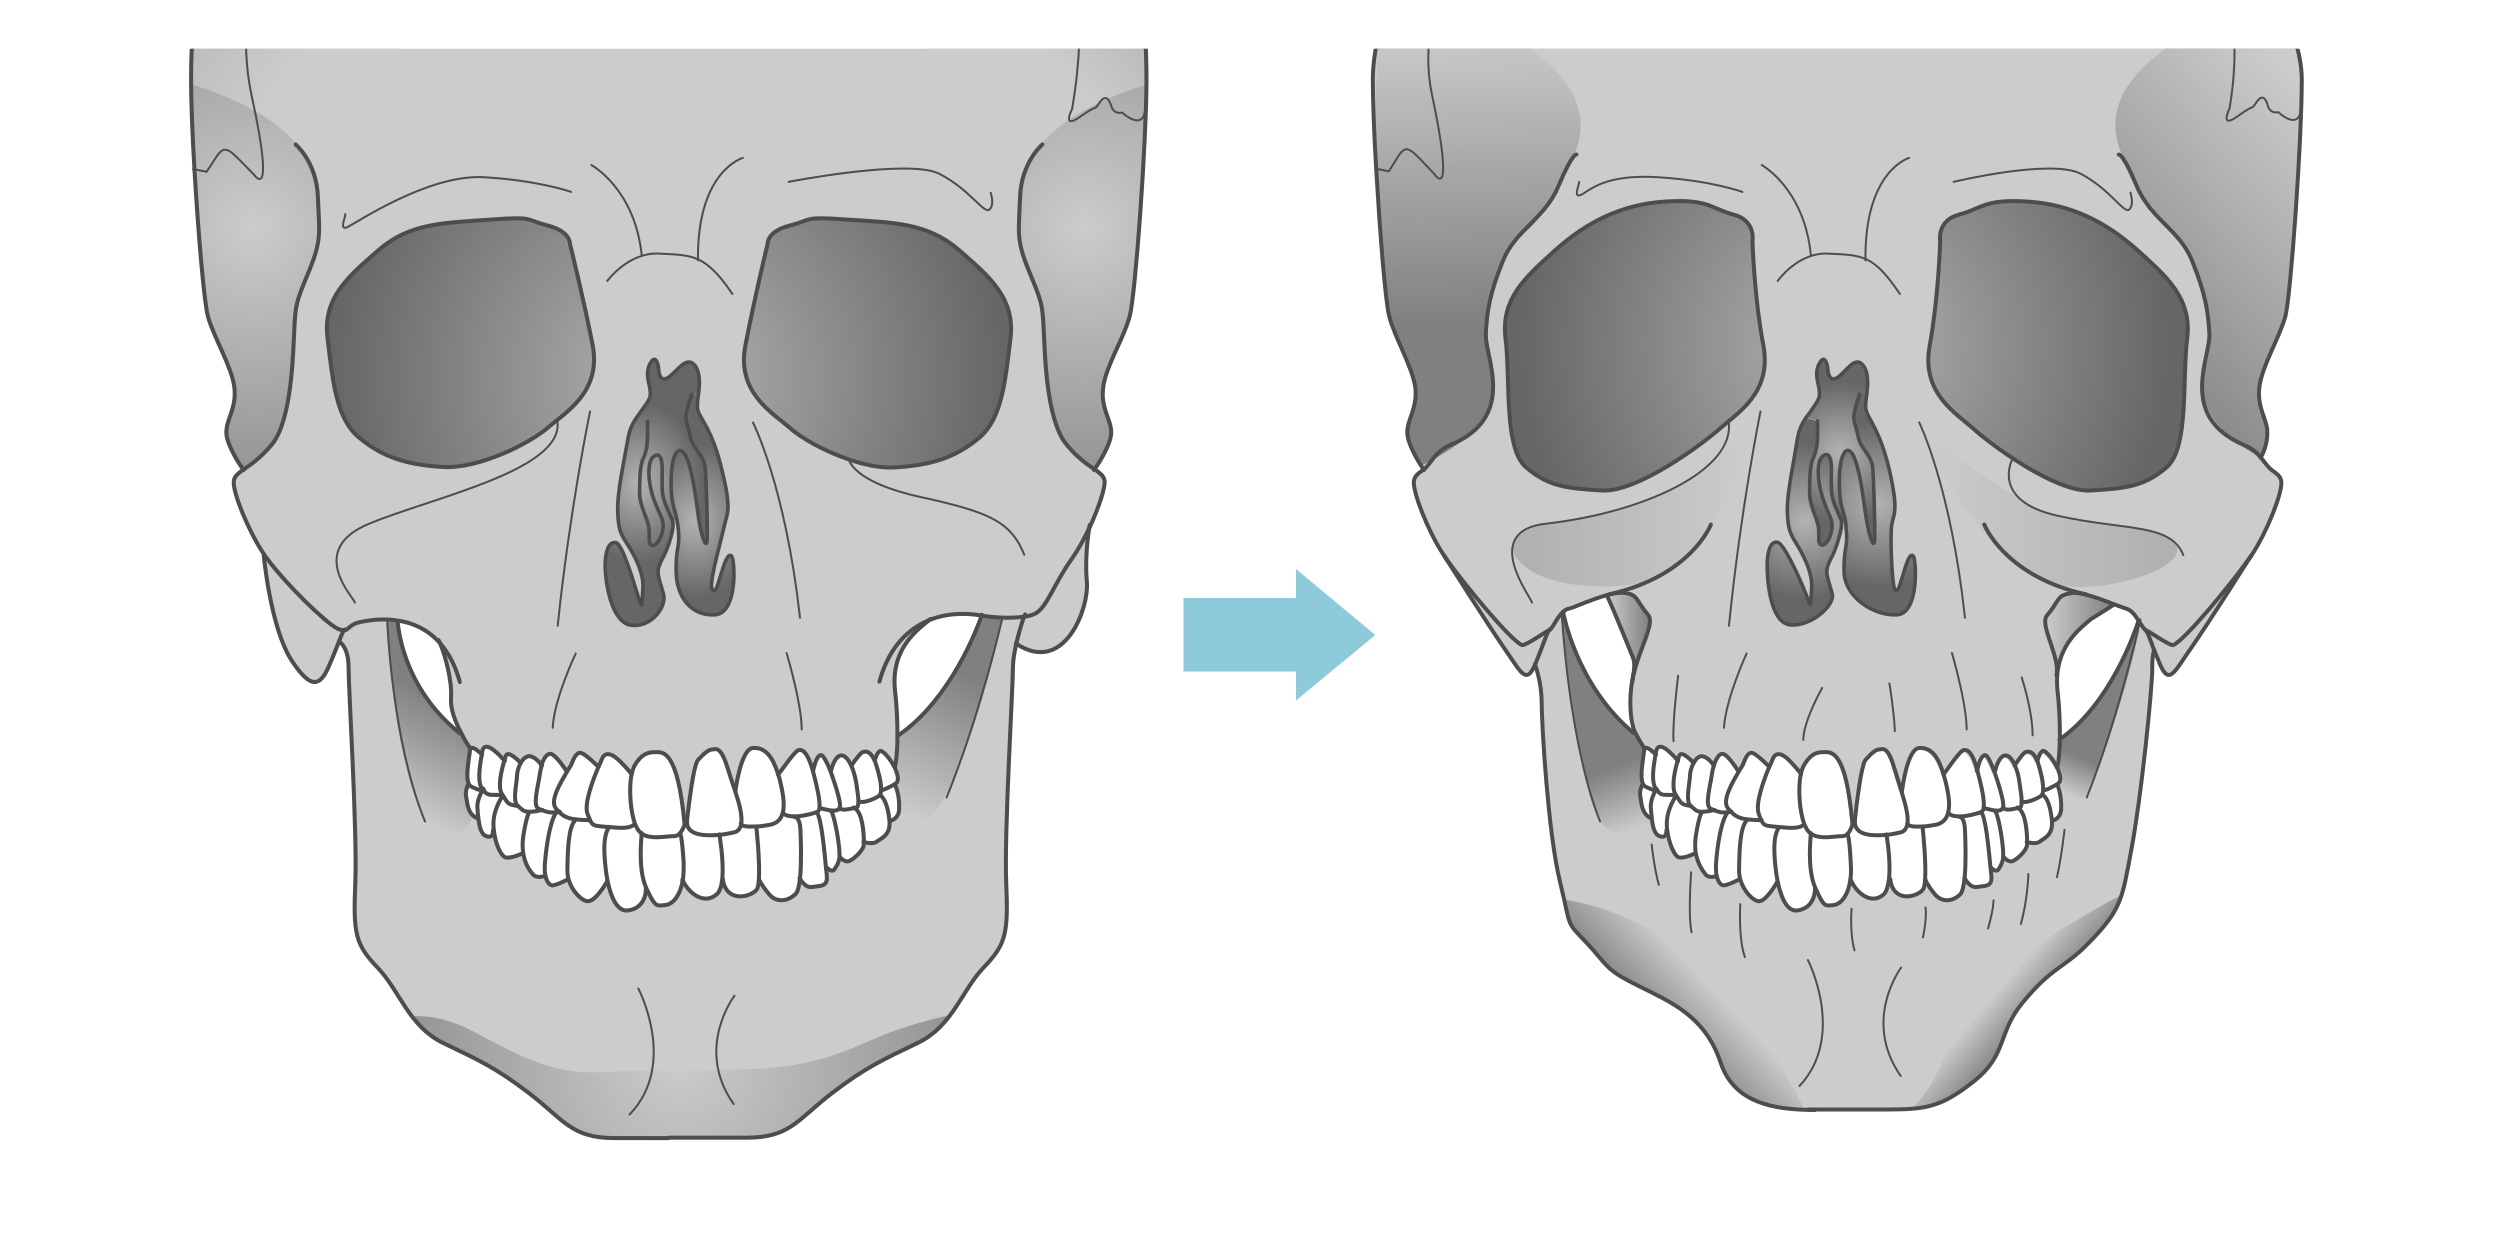 <?xml version="1.0" encoding="utf-8"?>
<!-- Generator: Adobe Illustrator 28.1.0, SVG Export Plug-In . SVG Version: 6.00 Build 0)  -->
<svg version="1.1" id="レイヤー_1" xmlns="http://www.w3.org/2000/svg" xmlns:xlink="http://www.w3.org/1999/xlink" x="0px"
	 y="0px" viewBox="0 0 595.3 298.4" style="enable-background:new 0 0 595.3 298.4;" xml:space="preserve">
<style type="text/css">
	.st0{clip-path:url(#SVGID_00000180367717128420838070000015238865758805986689_);}
	.st1{fill:#CCCCCC;}
	.st2{fill:url(#SVGID_00000097474982018813017690000007913432722596687762_);}
	.st3{fill:url(#SVGID_00000031206215026998205450000004416278079326483590_);}
	.st4{fill:url(#SVGID_00000021115762037885640120000002257246912231336606_);}
	.st5{fill:url(#SVGID_00000125586393018908983340000000410199800468072584_);}
	.st6{fill:url(#SVGID_00000062154912832291913190000007750365956672131748_);}
	.st7{fill:url(#SVGID_00000171694266238239040750000009337024092575510662_);}
	.st8{fill:url(#SVGID_00000151507969778500047590000006541947211849640853_);}
	.st9{fill:url(#SVGID_00000149342222047788131690000012610078560714541210_);}
	.st10{fill:url(#SVGID_00000142897864608845698740000011159766967081509042_);}
	.st11{fill:url(#SVGID_00000015332472978616861670000003105528161937359763_);}
	.st12{fill:url(#SVGID_00000134226010676446472500000000970589798591056049_);}
	.st13{fill:url(#SVGID_00000010290066376120996110000010011817524542521006_);}
	.st14{fill:url(#SVGID_00000005969738152976617210000014049257713508317317_);}
	.st15{fill:url(#SVGID_00000143578089350672759540000012353844641793750436_);}
	.st16{fill:url(#SVGID_00000055670385452636552110000011500496736755096717_);}
	.st17{fill:none;stroke:#4D4D4D;stroke-width:0.949;stroke-linecap:round;stroke-linejoin:round;}
	.st18{fill:none;stroke:#4D4D4D;stroke-width:0.474;stroke-linecap:round;stroke-linejoin:round;}
	.st19{fill:none;stroke:#4D4D4D;stroke-width:0.852;stroke-linecap:round;stroke-linejoin:round;}
	.st20{clip-path:url(#SVGID_00000024001629464375566960000016010353866042729350_);}
	.st21{fill:url(#SVGID_00000160173173053580455290000000775215557454193542_);}
	.st22{fill:url(#SVGID_00000085971809531990466810000015136637259251372677_);}
	.st23{fill:url(#SVGID_00000106832681412137020510000006795032217069639849_);}
	.st24{fill:url(#SVGID_00000039837997858270262460000013099089556594190769_);}
	.st25{fill:url(#SVGID_00000018217099270680441920000003103393670020379273_);}
	.st26{fill:url(#SVGID_00000012443306554793318240000007725385174069250190_);}
	.st27{fill:url(#SVGID_00000031909915229147321960000014591737759588299404_);}
	.st28{fill:url(#SVGID_00000113341573113537092710000016294804678976994961_);}
	.st29{fill:url(#SVGID_00000063594486127644619860000004196002205033239736_);}
	.st30{fill:url(#SVGID_00000060710124878961915060000002350906593455914662_);}
	.st31{fill:url(#SVGID_00000124863621496602717770000016253833784671019678_);}
	.st32{fill:none;stroke:#4D4D4D;stroke-width:0.963;stroke-linecap:round;stroke-linejoin:round;}
	.st33{fill:none;stroke:#4D4D4D;stroke-width:0.481;stroke-linecap:round;stroke-linejoin:round;}
	.st34{fill:none;stroke:#4D4D4D;stroke-width:0.864;stroke-linecap:round;stroke-linejoin:round;}
	.st35{fill:#8ECBDA;}
</style>
<g>
	<defs>
		<rect id="SVGID_1_" x="300.6" y="11.6" width="284" height="272.4"/>
	</defs>
	<clipPath id="SVGID_00000155827328708119720000000012846800675696390060_">
		<use xlink:href="#SVGID_1_"  style="overflow:visible;"/>
	</clipPath>
	<g style="clip-path:url(#SVGID_00000155827328708119720000000012846800675696390060_);">
		<path class="st1" d="M409.5,101.8c4-3.6,12.4-8.4,10.3-19.7c-2.1-11.3-2.5-24.6-2.5-24.6s0.9-5-4.5-6.4c-5.4-1.4-5.8-3.8-16.4-3.1
			c-10.5,0.7-18.7,5-26,11.5c-7.2,6.5-13.1,11.6-11.9,21.2c1.2,9.6-0.5,26,4.9,30.6c5.4,4.6,9.7,5,18.1,5.5
			C389.9,117.1,405.5,105.4,409.5,101.8z M469.8,101.8c4,3.6,19.6,15.3,28,14.8c8.4-0.5,12.7-0.9,18.1-5.5
			c5.4-4.6,3.7-20.9,4.9-30.6c1.2-9.6-4.7-14.7-11.9-21.2c-7.2-6.5-15.5-10.8-26-11.5c-10.5-0.7-11,1.6-16.4,3.1
			c-5.4,1.4-4.5,6.4-4.5,6.4s-0.4,13.3-2.5,24.6C457.4,93.4,465.8,98.2,469.8,101.8z M428.9,184.3c0,0-2.4-3-3.7-4
			c-1.3-1-2.5-1.1-3.1,0.5c-0.1,0.3-0.4,1-0.8,1.8h0c0,0-2.9-3-4-3.3c-1.1-0.3-1.7,1.3-2.2,2.6c-0.1,0.3-0.5,0.9-1,1.7l-0.3,0
			c0,0-2.4-3.9-3.7-4.1c-0.8-0.1-1.6,1.2-2.1,2.8c-0.2-0.3-1.7-2.5-3.2-2.1c-0.7,0.2-1.2,0.8-1.6,1.6l-0.1,0c0,0-2.9-3.3-3.4-1.5
			c-0.1,0.3-0.2,0.6-0.3,1c-0.8-0.9-4.6-5.5-5.2-2c0,0.2,0,0.4-0.1,0.6c-0.4-0.4-2-2-2.6-1.4l-0.1-0.1c0,0-1-1.5-2.1-3.6h0
			c-1.2-2.4-1.3-6.9-1.1-9.4c0.1-1.2,0.2-2.2,0.4-3.1c0.1-0.6,0.2-1.2,0.3-1.7c0,0,0,0,0,0c1.2-5.5,5-11.8,3.4-13.7
			c-2.9-3.5-2.2-4.8-5.5-5.3c-1.1-0.2-2.7,0-4.3,0.5c-3.8,1-8,3-9,3.2c-0.5,0.1-1,0.4-1.5,0.8c-1.6,1.4-2.5,4.3-3.4,4.4
			c-0.4,0.1-5.7,3.8-6.4,3.5c-2.8-1.3-14-14.8-18-20.5c-0.2-0.2-0.3-0.5-0.5-0.8c0,0,0-0.1-0.1-0.1c-3.9-5.9-7.5-15.5-7.1-17.8
			c0.2-1.1,1-1.7,2.3-2.6c-0.6-0.8-3.9-5.9-3.9-8.8c0-3.2,2.5-5.8,1.9-10.8c-0.6-5-4.8-11.8-6.2-16.9c-0.9-3.3-2.2-19.8-3.1-35
			c-0.5-8.3-0.8-16.2-0.8-21.3c0-14.4,8.8-38,37.4-54.9c28.5-16.8,25.7-27.9,67.9-30.1h10.7c44,0.2,34.6,13.7,63.2,30.6
			c28.5,16.8,42.1,39.9,42.1,54.4s-2.6,51.2-3.9,56.3c-1.3,5.1-5.5,12-6.2,16.9c-0.6,5,1.9,7.5,1.9,10.8c0,2.8-1,5-1.5,5.9
			c1,1.2,1.7,2.3,2.5,2.9c1.3,0.9,2.1,1.5,2.3,2.6c0.5,2.3-3.2,11.9-7.1,17.8c-0.2,0.3-0.4,0.6-0.6,0.8c-4.1,5.8-15.2,19.3-18,20.5
			c-0.7,0.3-6-3.4-6.4-3.5c-0.5-0.1-0.9-0.9-1.6-1.9c0-0.1-0.1-0.2-0.2-0.3c-0.8-1.3-1.8-2.7-3.1-3c-0.4-0.1-1.4-0.5-2.8-1
			c-2.3-0.9-5.6-2.2-8.2-2.6c-0.8-0.1-1.6-0.2-2.3,0c-3.2,0.5-2.5,1.8-5.5,5.3c-1.7,2,2.6,9,2.4,13.2c0,0.3-0.1,0.6-0.1,0.9
			c-0.1,1.1-0.1,2.3,0,3.6c0.4,4.3,0.6,8,0.6,10.9c0,0.4,0,0.7,0,1.1c-0.1,3.8-0.4,6-0.6,6.5l-0.2,0.1c-1-2-2.7-4-3.3-3.9
			c-0.7,0.2-1.3,2.2-1.3,2.2l-0.2,0.1c-0.8-2.1-2-2.2-2.7-1.9c-0.8,0.3-2.5,3.1-2.5,3.1l-0.1,0c-0.7-1.7-1.6-2.6-2.5-2.4
			c-1.5,0.4-2.2,3.6-2.2,3.6l-0.2,0.1c-0.8-2.1-1.6-3.7-2.1-3.7c-1.2,0.1-1.7,3.2-1.9,3.8c-1.1-4.3-2.3-5.2-3.3-5.1
			c-1,0.2-4.1,5.1-4.7,5.7c-1.4-4.5-3.1-6.4-5.7-6.3c-3,0.1-4.2,10.3-4.2,10.3l-0.1,0c-0.6-1.8-1.2-3.6-1.6-5.2
			c-1.7-5.9-2.8-4.9-3.9-4.8c-1.1,0.1-3.2,2.6-3.2,2.6c-0.9,1.8-1.9,9.1-2.4,14.1c0,0.3,0,0.7,0,0.9l-0.6,0c-1.6-17.8-5-17-6.7-17
			c-1.7,0-3.3,0.5-4.8,3.4C429.3,182.9,429.1,183.5,428.9,184.3L428.9,184.3z M430.5,142.7c-0.9-2.7-5.6-13.5-7.3-13.6
			c-1.6-0.2-2.4,2.1-2.4,5.6c0,3.5,0.7,13.6,5.5,14.1c4.8,0.5,10.7-4.6,10-7.4c-0.8-2.7-1.3-4.2-1.3-5.3c0-1.1,0.5-2.2,1.4-3.9
			c0.8-1.6,2.4-6.4,2.1-8l1-0.2c0.1,0.5,0.2,1.1,0.2,1.8c0.5,4.8-0.6,4.2-0.5,10.3c0.1,6.1,7.1,10.6,12.6,10.3
			c5.4-0.3,4.6-13.2,3.9-14c-0.8-0.8-1.5,1.3-2.5,4.6c-1,3.4-1.4,4.5-2,3.1c-0.6-1.4-1.1-13-0.6-15.4c0.5-2.4,1.6-3.2-0.6-12.8
			c-2.3-9.6-4.9-11.9-5.5-14.1c-0.3-0.9-0.1-2.3,0.1-3.8c0.3-2.3,0.5-5-0.7-6.8c-2-2.9-4.1,1.3-6.3,2.7c-2.1,1.4-2.3-1.9-2.3-2.4
			c0,0-0.5-3.5-1.9-1.1c-1.4,2.4-0.3,4.8-0.1,6.4c0.1,1.6,0.3,1.8-1.6,4.5c-0.6,0.9-1.1,1.6-1.6,2.2c-1,1.5-1.7,2.9-2.1,5.6
			c-0.6,4-2.4,12.4-2.3,16.4c0.1,4,0.5,5.3,2,7.7c1.5,2.4,4,6.9,3.8,10.6C431.1,143.5,431.3,145.4,430.5,142.7z"/>
		<path class="st1" d="M409.5,101.8c4-3.6,12.4-8.4,10.3-19.7c-2.1-11.3-2.5-24.6-2.5-24.6s0.9-5-4.5-6.4c-5.4-1.4-5.8-3.8-16.4-3.1
			c-10.5,0.7-18.7,5-26,11.5c-7.2,6.5-13.1,11.6-11.9,21.2c1.2,9.6-0.5,26,4.9,30.6c5.4,4.6,9.7,5,18.1,5.5
			C389.9,117.1,405.5,105.4,409.5,101.8z M469.8,101.8c4,3.6,19.6,15.3,28,14.8c8.4-0.5,12.7-0.9,18.1-5.5
			c5.4-4.6,3.7-20.9,4.9-30.6c1.2-9.6-4.7-14.7-11.9-21.2c-7.2-6.5-15.5-10.8-26-11.5c-10.5-0.7-11,1.6-16.4,3.1
			c-5.4,1.4-4.5,6.4-4.5,6.4s-0.4,13.3-2.5,24.6C457.4,93.4,465.8,98.2,469.8,101.8z M428.9,184.3c0,0-2.4-3-3.7-4
			c-1.3-1-2.5-1.1-3.1,0.5c-0.1,0.3-0.4,1-0.8,1.8h0c0,0-2.9-3-4-3.3c-1.1-0.3-1.7,1.3-2.2,2.6c-0.1,0.3-0.5,0.9-1,1.7l-0.3,0
			c0,0-2.4-3.9-3.7-4.1c-0.8-0.1-1.6,1.2-2.1,2.8c-0.2-0.3-1.7-2.5-3.2-2.1c-0.7,0.2-1.2,0.8-1.6,1.6l-0.1,0c0,0-2.9-3.3-3.4-1.5
			c-0.1,0.3-0.2,0.6-0.3,1c-0.8-0.9-4.6-5.5-5.2-2c0,0.2,0,0.4-0.1,0.6c-0.4-0.4-2-2-2.6-1.4l-0.1-0.1c0,0-1-1.5-2.1-3.6h0
			c-1.2-2.4-1.3-6.9-1.1-9.4c0.1-1.2,0.2-2.2,0.4-3.1c0.1-0.6,0.2-1.2,0.3-1.7c0,0,0,0,0,0c1.2-5.5,5-11.8,3.4-13.7
			c-2.9-3.5-2.2-4.8-5.5-5.3c-1.1-0.2-2.7,0-4.3,0.5c-3.8,1-8,3-9,3.2c-0.5,0.1-1,0.4-1.5,0.8c-1.6,1.4-2.5,4.3-3.4,4.4
			c-0.4,0.1-5.7,3.8-6.4,3.5c-2.8-1.3-14-14.8-18-20.5c-0.2-0.2-0.3-0.5-0.5-0.8c0,0,0-0.1-0.1-0.1c-3.9-5.9-7.5-15.5-7.1-17.8
			c0.2-1.1,1-1.7,2.3-2.6c-0.6-0.8-3.9-5.9-3.9-8.8c0-3.2,2.5-5.8,1.9-10.8c-0.6-5-4.8-11.8-6.2-16.9c-0.9-3.3-2.2-19.8-3.1-35
			c-0.5-8.3-0.8-16.2-0.8-21.3c0-14.4,8.8-38,37.4-54.9c28.5-16.8,25.7-27.9,67.9-30.1h10.7c44,0.2,34.6,13.7,63.2,30.6
			c28.5,16.8,42.1,39.9,42.1,54.4s-2.6,51.2-3.9,56.3c-1.3,5.1-5.5,12-6.2,16.9c-0.6,5,1.9,7.5,1.9,10.8c0,2.8-1,5-1.5,5.9
			c1,1.2,1.7,2.3,2.5,2.9c1.3,0.9,2.1,1.5,2.3,2.6c0.5,2.3-3.2,11.9-7.1,17.8c-0.2,0.3-0.4,0.6-0.6,0.8c-4.1,5.8-15.2,19.3-18,20.5
			c-0.7,0.3-6-3.4-6.4-3.5c-0.5-0.1-0.9-0.9-1.6-1.9c0-0.1-0.1-0.2-0.2-0.3c-0.8-1.3-1.8-2.7-3.1-3c-0.4-0.1-1.4-0.5-2.8-1
			c-2.3-0.9-5.6-2.2-8.2-2.6c-0.8-0.1-1.6-0.2-2.3,0c-3.2,0.5-2.5,1.8-5.5,5.3c-1.7,2,2.6,9,2.4,13.2c0,0.3-0.1,0.6-0.1,0.9
			c-0.1,1.1-0.1,2.3,0,3.6c0.4,4.3,0.6,8,0.6,10.9c0,0.4,0,0.7,0,1.1c-0.1,3.8-0.4,6-0.6,6.5l-0.2,0.1c-1-2-2.7-4-3.3-3.9
			c-0.7,0.2-1.3,2.2-1.3,2.2l-0.2,0.1c-0.8-2.1-2-2.2-2.7-1.9c-0.8,0.3-2.5,3.1-2.5,3.1l-0.1,0c-0.7-1.7-1.6-2.6-2.5-2.4
			c-1.5,0.4-2.2,3.6-2.2,3.6l-0.2,0.1c-0.8-2.1-1.6-3.7-2.1-3.7c-1.2,0.1-1.7,3.2-1.9,3.8c-1.1-4.3-2.3-5.2-3.3-5.1
			c-1,0.2-4.1,5.1-4.7,5.7c-1.4-4.5-3.1-6.4-5.7-6.3c-3,0.1-4.2,10.3-4.2,10.3l-0.1,0c-0.6-1.8-1.2-3.6-1.6-5.2
			c-1.7-5.9-2.8-4.9-3.9-4.8c-1.1,0.1-3.2,2.6-3.2,2.6c-0.9,1.8-1.9,9.1-2.4,14.1c0,0.3,0,0.7,0,0.9l-0.6,0c-1.6-17.8-5-17-6.7-17
			c-1.7,0-3.3,0.5-4.8,3.4C429.3,182.9,429.1,183.5,428.9,184.3L428.9,184.3z M430.5,142.7c-0.9-2.7-5.6-13.5-7.3-13.6
			c-1.6-0.2-2.4,2.1-2.4,5.6c0,3.5,0.7,13.6,5.5,14.1c4.8,0.5,10.7-4.6,10-7.4c-0.8-2.7-1.3-4.2-1.3-5.3c0-1.1,0.5-2.2,1.4-3.9
			c0.8-1.6,2.4-6.4,2.1-8l1-0.2c0.1,0.5,0.2,1.1,0.2,1.8c0.5,4.8-0.6,4.2-0.5,10.3c0.1,6.1,7.1,10.6,12.6,10.3
			c5.4-0.3,4.6-13.2,3.9-14c-0.8-0.8-1.5,1.3-2.5,4.6c-1,3.4-1.4,4.5-2,3.1c-0.6-1.4-1.1-13-0.6-15.4c0.5-2.4,1.6-3.2-0.6-12.8
			c-2.3-9.6-4.9-11.9-5.5-14.1c-0.3-0.9-0.1-2.3,0.1-3.8c0.3-2.3,0.5-5-0.7-6.8c-2-2.9-4.1,1.3-6.3,2.7c-2.1,1.4-2.3-1.9-2.3-2.4
			c0,0-0.5-3.5-1.9-1.1c-1.4,2.4-0.3,4.8-0.1,6.4c0.1,1.6,0.3,1.8-1.6,4.5c-0.6,0.9-1.1,1.6-1.6,2.2c-1,1.5-1.7,2.9-2.1,5.6
			c-0.6,4-2.4,12.4-2.3,16.4c0.1,4,0.5,5.3,2,7.7c1.5,2.4,4,6.9,3.8,10.6C431.1,143.5,431.3,145.4,430.5,142.7z"/>
		
			<linearGradient id="SVGID_00000130627512070151955490000000798286857461820348_" gradientUnits="userSpaceOnUse" x1="458.54" y1="121.397" x2="518.394" y2="121.397">
			<stop  offset="0" style="stop-color:#CCCCCC"/>
			<stop  offset="0.94" style="stop-color:#B1B1B1"/>
		</linearGradient>
		<path style="fill:url(#SVGID_00000130627512070151955490000000798286857461820348_);" d="M481.9,119.4c0,0-18.1-11.2-20.2-14.1
			c-2.1-2.9-3.7-2.7-2.9-0.3s15.9,33.5,34,34.7c18.1,1.1,44.8-12.2,4.8-15.4C497.6,124.2,487.2,124,481.9,119.4z"/>
		
			<linearGradient id="SVGID_00000182529432618149920190000014917510750052721281_" gradientUnits="userSpaceOnUse" x1="1667.984" y1="121.882" x2="1724.119" y2="121.882" gradientTransform="matrix(-1 0 0 1 2084.41 0)">
			<stop  offset="0" style="stop-color:#CCCCCC"/>
			<stop  offset="0.94" style="stop-color:#B1B1B1"/>
		</linearGradient>
		<path style="fill:url(#SVGID_00000182529432618149920190000014917510750052721281_);" d="M402.3,114c0,0,4.4-1.9,6.5-4.8
			c2.1-2.9,8.3-6.7,7.5-4.3c-0.8,2.4-8.2,33.2-30.2,34.6c-24.6,1.6-30.8-10.6-22.3-13.4c3.4-1.6,10.2-2.4,17.5-3.7
			C381.5,122.4,396.9,118.5,402.3,114z"/>
		<path class="st1" d="M511.1,150.1c0.3,0.5,0.6,1.4,1.2,2.7c0.2,0.6,0.5,1.2,0.7,1.9h0c-0.4,1.9-0.4,2.5-0.4,4.3
			c0,5-2.7,31.4-5,43.3c-2.2,11.8-2.3,14.1-10.1,22.1c-6.2,6.4-8.4,5.3-15.9,14.4c-5.8,7.1-3.6,12.4-11.5,18.6
			c-8,6.3-11.4,6.7-21.4,6.7c-4.2,0-8,0-11.1,0c-0.5,0-1,0-1.5,0c-1.7,0-3.1,0-4,0c-9.9,0-19.2-1.7-22.4-11.3
			c-3.6-10.8-11.4-14.2-19.5-18.2c-8.1-4-7.2-4.7-12.3-10.2c-5.1-5.4-3.6-3.4-6.4-14.5c-2.9-11.7-4.4-37.8-4.4-42.8
			c0-5-1.6-9.1-1.6-9.1c0.9-2.2,1.6-4,2.1-5.4c0.5-1.4,0.9-2.3,1.2-2.7c0.8-0.1,1.8-3,3.4-4.4l0.1,0.1c0,0,3.1,17.6,16.9,28.9
			l0.2-0.1h0c1.1,2.1,2.1,3.6,2.1,3.6l0.1,0.1c-0.1,0.1-0.1,0.2-0.1,0.4c-0.1,1.6-1.2,6.5-0.2,8.2L391,187c0,0-0.7,1.4-0.4,2.7
			c0.3,1.4,0.2,3.9,2.4,5.1l0.3,0c0.2,1.9,0.6,3.9,1.9,4.4c1.8,0.6,1.6-1.4,1.6-1.4l0.3,0c0.3,3.1,1.7,6.3,2.9,6.5
			c1.4,0.2,3.7-1,3.7-1l0.2,0c0.4,2.6,1.6,4.2,2.3,5c0.9,1.1,2.6,0.4,2.6,0.4l0.2,0c0.3,1.4,1,2.4,1.9,2.2c1.4-0.2,3.4-1.4,3.4-1.4
			l0.3,0c0.8,2.9,3.1,5.2,4.5,5.2c1.8,0,4.3-4.6,4.3-4.6l0.2,0c0.8,3.8,2.2,7.2,4.7,6.9c4.4-0.6,4.2-5.3,4.2-5.3
			c2.1,4.7,2.3,4.2,4.4,4c1.6-0.2,3.4-2.2,3.9-6l0,0c1.4,3.3,5,6,7.8,3.5c0.8-0.7,1.2-2.1,1.3-3.7l0.2,0c0.7,5.9,6.6,4.3,7.8,2.5
			c0.3-0.4,0.4-1.2,0.5-2.3l0.1,0c0,0,0.3,1.1,2.2,3.4c1.9,2.3,4.7,1.6,6.2-0.1c0.5-0.5,0.8-1.9,0.9-3.6c0.2,0.4,1.3,2.3,2.9,2
			c1.8-0.3,3.5,0,3.4-2.3c0-0.4-0.1-1.2-0.2-2.1l0.2,0c0,0,1.1,1.1,1.6,0.4c0.5-0.7,1-1.5,1.2-2.9l0.2,0c0,0,1,1.1,1.9,0.9
			c0.9-0.2,3.6-2.5,3.6-4.1c0-0.1,0-0.3,0-0.5c0.3,0.1,2.1,0.6,3.1-0.1c1-0.8,3.2-1.5,2.9-4.9c0,0,0-0.1,0-0.1l0.2,0
			c0,0,1.9-0.4,2-2.8c0.1-2.4-0.4-4.8-1-5.8l0,0c0.6-0.4,1-1,0.4-2.8c-0.1-0.4-0.3-0.8-0.5-1.2l0.2-0.1c0.2-0.5,0.5-2.7,0.6-6.5h0
			c12.2-8.5,18-25.8,18.8-28.2l0.1-0.1c0.1,0.1,0.1,0.2,0.2,0.3C510.1,149.2,510.6,150,511.1,150.1z"/>
		
			<linearGradient id="SVGID_00000173851827024820131430000016508146555999365538_" gradientUnits="userSpaceOnUse" x1="390.195" y1="197.221" x2="384.419" y2="182.541">
			<stop  offset="0" style="stop-color:#CCCCCC"/>
			<stop  offset="1" style="stop-color:#808080"/>
		</linearGradient>
		<path style="fill:url(#SVGID_00000173851827024820131430000016508146555999365538_);" d="M393.8,197.3c-0.3-0.8-0.4-1.7-0.5-2.6
			l-0.3,0c-2.3-1.2-2.1-3.7-2.4-5.1c-0.3-1.4,0.4-2.7,0.4-2.7l0.2-0.1c-1-1.7,0.1-6.7,0.2-8.2c0-0.1,0-0.2,0.1-0.3l0,0l-2.4-3.7
			c-1.6-1.2-3.1-2.7-4.6-4.4c-6.3-7-9.6-15-11.1-19.9c-1-2.6-1.6-4.2-1.6-4.2c0.1,6.9,4.7,42.4,9,49.2
			C383.9,200.1,390.3,198.6,393.8,197.3z"/>
		
			<linearGradient id="SVGID_00000121989269736548124280000015290752972997658519_" gradientUnits="userSpaceOnUse" x1="491.325" y1="188.699" x2="494.935" y2="180.276">
			<stop  offset="0" style="stop-color:#CCCCCC"/>
			<stop  offset="1" style="stop-color:#808080"/>
		</linearGradient>
		<path style="fill:url(#SVGID_00000121989269736548124280000015290752972997658519_);" d="M509.5,148.5c0-0.3-0.1-0.5-0.2-0.6
			c0,0,0,0,0,0l-0.1,0.1c-0.8,2.4-6.5,19.2-18.3,27.9c-0.2,1.1-0.4,2.2-0.6,3.2c-0.1,2-0.3,3.2-0.4,3.6l-0.2,0.1
			c0.2,0.4,0.4,0.8,0.5,1.2c0.6,1.8,0.2,2.5-0.4,2.8l0,0c0.6,1.1,1.1,3.4,1,5.8c0,0.7-0.2,1.2-0.5,1.6c1.5,0.3,3.4-0.3,5.2-2.8
			C500.7,184.7,509.8,150.9,509.5,148.5z"/>
		
			<linearGradient id="SVGID_00000168815141322856463870000010566677366902391444_" gradientUnits="userSpaceOnUse" x1="351.002" y1="6.258" x2="353.409" y2="77.25">
			<stop  offset="0" style="stop-color:#CCCCCC"/>
			<stop  offset="1" style="stop-color:#808080"/>
		</linearGradient>
		<path style="fill:url(#SVGID_00000168815141322856463870000010566677366902391444_);" d="M355.1,95.2c2.2-9.4-4.3-11.8,1.9-29.8
			s3.7,0.3,17.3-27.3C385.9,14.6,345.6,1.5,332.5-3c-2.1,4.3-3.5,8.5-4.4,12.4l-0.8,22.9c0.1,2.6,0.3,5.3,0.4,8.1
			c0.9,15.2,2.2,31.7,3.1,35c1.3,5.1,5.5,12,6.2,16.9c0.6,5-1.9,7.5-1.9,10.8c0,2.3,2.1,6,3.3,7.8
			C347.2,106.5,353.6,101.6,355.1,95.2z"/>
		
			<linearGradient id="SVGID_00000117667238588533193800000005721253048580081825_" gradientUnits="userSpaceOnUse" x1="558.191" y1="30.894" x2="497.86" y2="87.745">
			<stop  offset="0" style="stop-color:#CCCCCC"/>
			<stop  offset="1" style="stop-color:#808080"/>
		</linearGradient>
		<path style="fill:url(#SVGID_00000117667238588533193800000005721253048580081825_);" d="M538.4,108.9c0.6-0.9,1.5-3.1,1.5-5.9
			c0-3.2-2.5-5.8-1.9-10.8c0.6-5,4.8-11.8,6.2-16.9c1.3-5.1,3.9-41.9,3.9-56.3c0-5.6-2.1-12.6-6.3-20c-16.3,5.8-46.2,18.4-36,39
			c13.6,27.6,11,9.3,17.3,27.3c6.3,18-0.2,20.5,1.9,29.8c1.3,5.6,6.4,10.1,13.7,14.1C538.6,109.2,538.5,109.1,538.4,108.9z"/>
		
			<linearGradient id="SVGID_00000162352875011716016950000015692349413154068103_" gradientUnits="userSpaceOnUse" x1="406.539" y1="234.063" x2="394.025" y2="245.855">
			<stop  offset="0" style="stop-color:#CCCCCC"/>
			<stop  offset="1" style="stop-color:#808080"/>
		</linearGradient>
		<path style="fill:url(#SVGID_00000162352875011716016950000015692349413154068103_);" d="M372.5,214.2c1.5,6.5,1,5.7,5.4,10.3
			c5.1,5.5,4.2,6.2,12.3,10.2c8.1,4,15.9,7.4,19.5,18.2c2.9,8.9,11.1,11,20,11.3C410,223.4,384.8,216.3,372.5,214.2z"/>
		
			<linearGradient id="SVGID_00000022541734744670796460000008942687721949824896_" gradientUnits="userSpaceOnUse" x1="476.193" y1="235.162" x2="484.856" y2="242.622">
			<stop  offset="0" style="stop-color:#CCCCCC"/>
			<stop  offset="1" style="stop-color:#808080"/>
		</linearGradient>
		<path style="fill:url(#SVGID_00000022541734744670796460000008942687721949824896_);" d="M497.4,224.5c4.6-4.8,6.5-7.5,7.8-11.4
			c-11.3,5.6-40.1,24-40.5,29.3c-0.5,6.3-2.4,14.4-9.6,21.7c5.6-0.4,9-1.9,15-6.6c8-6.3,5.7-11.5,11.5-18.6
			C489,229.8,491.2,230.8,497.4,224.5z"/>
		
			<linearGradient id="SVGID_00000155114747844738533430000004941476034441954996_" gradientUnits="userSpaceOnUse" x1="487.116" y1="150.434" x2="503.449" y2="150.434">
			<stop  offset="0" style="stop-color:#CCCCCC"/>
			<stop  offset="1" style="stop-color:#808080"/>
		</linearGradient>
		<path style="fill:url(#SVGID_00000155114747844738533430000004941476034441954996_);" d="M495.2,141.3c2.6,0.4,5.9,1.7,8.2,2.6
			l-0.1,0.2c-0.1,0.1-5.5,3.4-5.6,3.6c-1.8,1.6-6.9,5-7.8,12.1c0.2-4.2-4.1-11.2-2.4-13.2c2.9-3.5,2.2-4.8,5.5-5.3
			C493.6,141.1,494.4,141.1,495.2,141.3z"/>
		<path class="st1" d="M517.4,153.6c2.8-1.3,14-14.8,18-20.5c0.2-0.3,0.4-0.6,0.6-0.8l0,0c-0.3,0.5-9.8,15.6-14.9,22.9
			c-3.7,5.4-4.8,7.9-6.9,3c-0.5-1.3-1-2.4-1.4-3.4c-0.3-0.7-0.5-1.4-0.7-1.9c-0.5-1.4-0.9-2.3-1.2-2.7
			C511.4,150.1,516.7,153.9,517.4,153.6z"/>
		<path class="st1" d="M344.4,133c4.1,5.8,15.2,19.3,18,20.5c0.7,0.3,6-3.4,6.4-3.5c-0.3,0.5-0.6,1.4-1.2,2.7
			c-0.5,1.4-1.2,3.2-2.1,5.4c-2,4.8-3.1,2.4-6.9-3c-4.9-7.1-14-21.5-14.8-22.9l0.1,0C344.1,132.5,344.2,132.8,344.4,133z"/>
		
			<linearGradient id="SVGID_00000055708216998982599420000012897445657199194008_" gradientUnits="userSpaceOnUse" x1="382.634" y1="150.692" x2="392.748" y2="150.692">
			<stop  offset="0" style="stop-color:#CCCCCC"/>
			<stop  offset="1" style="stop-color:#808080"/>
		</linearGradient>
		<path style="fill:url(#SVGID_00000055708216998982599420000012897445657199194008_);" d="M388.6,156c-0.1-0.3-4.5-11.2-6-14.3
			c1.6-0.4,3.1-0.7,4.3-0.5c3.2,0.5,2.5,1.8,5.5,5.3c1.6,1.9-2.2,8.3-3.4,13.7C389.2,158.7,389.2,157.4,388.6,156z"/>
		
			<radialGradient id="SVGID_00000124849581355813969660000013668905175179514290_" cx="429.64" cy="124.126" r="18.517" gradientUnits="userSpaceOnUse">
			<stop  offset="0" style="stop-color:#B3B3B3"/>
			<stop  offset="1" style="stop-color:#666666"/>
		</radialGradient>
		<path style="fill:url(#SVGID_00000124849581355813969660000013668905175179514290_);" d="M438.4,124.2c0.4,1.6-1.2,6.5-2.1,8
			c-0.9,1.6-1.4,2.7-1.4,3.9c0,1.1,0.5,2.6,1.3,5.3c0.8,2.7-5.2,7.9-10,7.4c-4.8-0.5-5.5-10.6-5.5-14.1c0-3.5,0.8-5.8,2.4-5.6
			c1.6,0.2,6.4,10.9,7.3,13.6c0.9,2.7,0.6,0.8,0.9-2.9c0.3-3.7-2.3-8.2-3.8-10.6c-1.5-2.4-1.9-3.7-2-7.7c-0.1-4,1.6-12.4,2.3-16.4
			c0.4-2.8,1.1-4.2,2.1-5.6l2.7,0.7c0,0,0,2.4,0,3.5c0,1.1-0.1,3.5-1,5.3c-0.9,1.8-0.9,6.3-0.9,8.3c0,2.1,0.9,4.2,1.6,6.3
			c0.8,2.1,0.6,2.6,0.6,4.8c0,2.3,2,1.6,2.9-1.4c0.9-3-0.3-3.5-1.8-7.9c-1.5-4.3-1.8-9.5,0-10.6c1.8-1.1,1.9,2.2,1.9,3
			c0,0.8-0.1,2.6,0,5.3c0.1,2.7,1.9,5.8,2.4,7.2C438.4,124.1,438.4,124.1,438.4,124.2z"/>
		
			<radialGradient id="SVGID_00000035529729501120869690000015362096720439896472_" cx="438.174" cy="107.608" r="16.688" gradientUnits="userSpaceOnUse">
			<stop  offset="0" style="stop-color:#B3B3B3"/>
			<stop  offset="1" style="stop-color:#666666"/>
		</radialGradient>
		<path style="fill:url(#SVGID_00000035529729501120869690000015362096720439896472_);" d="M438,115.7c0.1,4.8,0.8,5.3,1.4,8.2
			c0,0,0,0.1,0,0.1l-1,0.2c0-0.1,0-0.1,0-0.2c-0.5-1.4-2.3-4.5-2.4-7.2c-0.1-2.7,0-4.5,0-5.3c0-0.8-0.1-4.2-1.9-3
			c-1.8,1.1-1.5,6.3,0,10.6c1.5,4.3,2.6,4.8,1.8,7.9c-0.9,3.1-2.9,3.7-2.9,1.4c0-2.2,0.1-2.7-0.6-4.8c-0.8-2.1-1.6-4.2-1.6-6.3
			c0-2.1,0-6.6,0.9-8.3c0.9-1.8,1-4.2,1-5.3c0-1.1,0-3.5,0-3.5l-2.7-0.7c0.4-0.7,1-1.4,1.6-2.2c1.9-2.7,1.8-2.9,1.6-4.5
			c-0.1-1.6-1.3-4,0.1-6.4c1.4-2.4,1.9,1.1,1.9,1.1c0,0.5,0.1,3.9,2.3,2.4c2.1-1.4,4.3-5.6,6.3-2.7c1.2,1.7,1,4.4,0.7,6.8l-1.6,0
			c-0.1,0.3-1,2.8-1.3,4.6c-0.3,1.9,0.5,2.9,1,5.6c0.5,2.7,3.1,4.2,3.4,7.1c0.3,2.9,0.6,14.3,0.5,17.2c-0.1,2.9-1.5-0.8-2.3-6.9
			c-0.8-6.1-1.9-12.7-3.5-14C439,106.2,437.9,110.1,438,115.7z"/>
		
			<radialGradient id="SVGID_00000108304805436630481940000006269591837269101237_" cx="447.049" cy="120.133" r="19.618" gradientUnits="userSpaceOnUse">
			<stop  offset="0" style="stop-color:#B3B3B3"/>
			<stop  offset="1" style="stop-color:#666666"/>
		</radialGradient>
		<path style="fill:url(#SVGID_00000108304805436630481940000006269591837269101237_);" d="M444.3,97.7c0.6,2.2,3.3,4.5,5.5,14.1
			c2.3,9.6,1.1,10.4,0.6,12.8c-0.5,2.4,0,14,0.6,15.4c0.6,1.4,1,0.3,2-3.1c1-3.4,1.8-5.4,2.5-4.6c0.8,0.8,1.5,13.6-3.9,14
			c-5.4,0.3-12.4-4.2-12.6-10.3c-0.1-6.1,1-5.4,0.5-10.3c-0.1-0.7-0.2-1.3-0.2-1.8c0,0,0-0.1,0-0.1c-0.5-3-1.3-3.5-1.4-8.2
			c-0.1-5.6,1-9.5,2.6-8.2c1.6,1.3,2.8,7.9,3.5,14c0.8,6.1,2.1,9.8,2.3,6.9c0.1-2.9-0.2-14.3-0.5-17.2c-0.3-2.9-2.9-4.3-3.4-7.1
			c-0.5-2.7-1.3-3.7-1-5.6c0.2-1.8,1.1-4.3,1.3-4.6l1.6,0C444.2,95.4,444,96.8,444.3,97.7z"/>
		<g>
			
				<radialGradient id="SVGID_00000142888558495956313030000011277375572610364302_" cx="439.177" cy="82.268" r="77.509" gradientUnits="userSpaceOnUse">
				<stop  offset="0" style="stop-color:#B3B3B3"/>
				<stop  offset="1" style="stop-color:#666666"/>
			</radialGradient>
			<path style="fill:url(#SVGID_00000142888558495956313030000011277375572610364302_);" d="M508.8,59.5
				c7.2,6.5,13.1,11.6,11.9,21.2c-1.2,9.6,0.5,26-4.9,30.6c-5.4,4.6-9.7,5-18.1,5.5c-8.4,0.5-24.1-11.2-28-14.8
				c-4-3.6-12.4-8.4-10.3-19.7c2.1-11.3,2.5-24.6,2.5-24.6s-0.9-5,4.5-6.4c5.4-1.4,5.9-3.8,16.4-3.1C493.4,48.7,501.6,53,508.8,59.5
				z"/>
			
				<radialGradient id="SVGID_00000043438883991890365000000010285746017534271900_" cx="439.177" cy="82.268" r="77.594" gradientUnits="userSpaceOnUse">
				<stop  offset="0" style="stop-color:#B3B3B3"/>
				<stop  offset="1" style="stop-color:#666666"/>
			</radialGradient>
			<path style="fill:url(#SVGID_00000043438883991890365000000010285746017534271900_);" d="M419.8,82.1
				c2.1,11.3-6.3,16.1-10.3,19.7c-4,3.6-19.6,15.3-28.1,14.8c-8.4-0.5-12.7-0.9-18.1-5.5c-5.4-4.6-3.7-20.9-4.9-30.6
				c-1.2-9.6,4.7-14.7,11.9-21.2c7.3-6.5,15.5-10.8,26-11.5c10.5-0.7,11,1.6,16.4,3.1c5.4,1.4,4.5,6.4,4.5,6.4
				S417.7,70.8,419.8,82.1z"/>
		</g>
		<path class="st17" d="M389,160.3c-0.1,0.6-0.2,1.2-0.3,1.7c0,0.1,0,0.3,0,0.4"/>
		<path class="st17" d="M375.4,36.8c0,0-0.9-0.6-4.3,7.5c-3.1,7.7-10.4,10.5-13.3,18c-3,7.5-3.7,11.5-4,17.1
			c-0.3,5.6,7.7,19.7-8.3,26.5c-3.9,1.6-4.9,4.8-6.5,5.9c-1.3,0.9-2.1,1.5-2.3,2.6c-0.5,2.3,3.2,11.9,7.1,17.8c0,0,0,0.1,0.1,0.1
			c0.2,0.3,0.3,0.5,0.5,0.8c4.1,5.8,15.2,19.3,18,20.5c0.7,0.3,6-3.4,6.4-3.5c0.8-0.1,1.8-3,3.4-4.4c0.4-0.4,0.9-0.7,1.5-0.8
			c1-0.2,5.2-2.2,9-3.2c1.6-0.4,3.1-0.7,4.3-0.5c3.2,0.5,2.5,1.8,5.5,5.3c1.6,1.9-2.2,8.3-3.4,13.7"/>
		<path class="st18" d="M381,195.6c-7.6-19.3-9.1-49.5-9.1-49.5"/>
		<path class="st17" d="M343.8,132.2C343.8,132.2,343.8,132.3,343.8,132.2c0.9,1.4,10,15.8,14.9,22.9c3.7,5.4,4.8,7.9,6.9,3
			c0.9-2.2,1.6-4,2.1-5.4c0.5-1.4,0.9-2.3,1.2-2.7c0.1-0.1,0.1-0.2,0.2-0.2"/>
		<path class="st17" d="M365.5,158.2c0,0,1.6,4.1,1.6,9.1c0,5,1.5,31.1,4.4,42.8c2.7,11.1,1.2,9.1,6.4,14.5
			c5.1,5.5,4.2,6.2,12.3,10.2c8.1,4,15.9,7.4,19.5,18.2c3.2,9.6,12.5,11.3,22.4,11.3"/>
		<path class="st17" d="M417.3,57.5c0,0,0.9-5-4.5-6.4c-5.4-1.4-5.8-3.8-16.4-3.1c-10.5,0.7-18.7,5-26,11.5
			c-7.2,6.5-13.1,11.6-11.9,21.2c1.2,9.6-0.5,26,4.9,30.6c5.4,4.6,9.7,5,18.1,5.5c8.4,0.5,24.1-11.2,28.1-14.8
			c4-3.6,12.4-8.4,10.3-19.7C417.7,70.8,417.3,57.5,417.3,57.5z"/>
		<path class="st17" d="M462,57.5c0,0-0.9-5,4.5-6.4c5.4-1.4,5.9-3.8,16.4-3.1c10.5,0.7,18.7,5,26,11.5c7.2,6.5,13.1,11.6,11.9,21.2
			c-1.2,9.6,0.5,26-4.9,30.6c-5.4,4.6-9.7,5-18.1,5.5c-8.4,0.5-24.1-11.2-28-14.8c-4-3.6-12.4-8.4-10.3-19.7
			C461.6,70.8,462,57.5,462,57.5z"/>
		<path class="st17" d="M538.3,109C538.3,109,538.4,109,538.3,109c0.6-1,1.6-3.2,1.6-6c0-3.2-2.5-5.8-1.9-10.8
			c0.6-5,4.8-11.8,6.2-16.9c1.3-5.1,3.9-41.9,3.9-56.3S534.6-18.5,506-35.3c-28.5-16.8-19.2-30.3-63.2-30.6h-10.7
			c-42.2,2.2-39.3,13.2-67.9,30.1C335.8-19,326.9,4.6,326.9,19c0,5.1,0.3,13,0.8,21.3c0.9,15.2,2.2,31.7,3.1,35
			c1.3,5.1,5.5,12,6.2,16.9c0.6,5-1.9,7.5-1.9,10.8c0,2.9,3.3,8,3.9,8.8c0,0.1,0.1,0.1,0.1,0.1"/>
		<path class="st18" d="M509.7,147.5c0,0,0,0.2-0.2,0.7c-0.9,3.9-5.7,24.4-12.6,41.7"/>
		<path class="st17" d="M512.9,154.8c-0.4,1.9-0.4,2.5-0.4,4.3c0,5-2.7,31.4-5,43.3c-2.2,11.8-2.3,14.1-10.1,22.1
			c-6.2,6.4-8.4,5.3-15.9,14.4c-5.8,7.1-3.6,12.4-11.5,18.6c-8,6.3-11.4,6.7-21.4,6.7c-4.2,0-8,0-11.1,0c-0.5,0-1,0-1.5,0
			c-1.7,0-3.1,0-4,0c-1,0-1.5,0-1.5,0"/>
		<path class="st19" d="M442.8,93.9C442.8,93.9,442.8,93.9,442.8,93.9c-0.1,0.3-1,2.8-1.3,4.6c-0.3,1.9,0.5,2.9,1,5.6
			c0.5,2.7,3.1,4.2,3.4,7.1c0.3,2.9,0.6,14.3,0.5,17.2c-0.1,2.9-1.5-0.8-2.3-6.9c-0.8-6.1-1.9-12.7-3.5-14c-1.6-1.3-2.8,2.6-2.6,8.2
			c0.1,4.8,0.8,5.3,1.4,8.2c0,0,0,0.1,0,0.1c0.1,0.5,0.2,1.1,0.2,1.8c0.5,4.8-0.6,4.2-0.5,10.3c0.1,6.1,7.1,10.6,12.6,10.3
			c5.4-0.3,4.6-13.2,3.9-14c-0.8-0.8-1.5,1.3-2.5,4.6c-1,3.4-1.4,4.5-2,3.1c-0.6-1.4-1.1-13-0.6-15.4c0.5-2.4,1.6-3.2-0.6-12.8
			c-2.3-9.6-4.9-11.9-5.5-14.1c-0.3-0.9-0.1-2.3,0.1-3.8c0.3-2.3,0.5-5-0.7-6.8c-2-2.9-4.1,1.3-6.3,2.7c-2.1,1.4-2.3-1.9-2.3-2.4
			c0,0-0.5-3.5-1.9-1.1c-1.4,2.4-0.3,4.8-0.1,6.4c0.1,1.6,0.3,1.8-1.6,4.5c-0.6,0.9-1.1,1.6-1.6,2.2c-1,1.5-1.7,2.9-2.1,5.6
			c-0.6,4-2.4,12.4-2.3,16.4c0.1,4,0.5,5.3,2,7.7c1.5,2.4,4,6.9,3.8,10.6c-0.3,3.7,0,5.6-0.9,2.9c-0.9-2.7-5.6-13.5-7.3-13.6
			c-1.6-0.2-2.4,2.1-2.4,5.6c0,3.5,0.7,13.6,5.5,14.1c4.8,0.5,10.7-4.6,10-7.4c-0.8-2.7-1.3-4.2-1.3-5.3c0-1.1,0.5-2.2,1.4-3.9
			c0.8-1.6,2.4-6.4,2.1-8c0-0.1,0-0.1,0-0.2c-0.5-1.4-2.3-4.5-2.4-7.2c-0.1-2.7,0-4.5,0-5.3c0-0.8-0.1-4.2-1.9-3
			c-1.8,1.1-1.5,6.3,0,10.6c1.5,4.3,2.6,4.8,1.8,7.9c-0.9,3.1-2.9,3.7-2.9,1.4c0-2.2,0.1-2.7-0.6-4.8c-0.8-2.1-1.6-4.2-1.6-6.3
			c0-2.1,0-6.6,0.9-8.3c0.9-1.8,1-4.2,1-5.3c0-1.1,0-3.5,0-3.5"/>
		<path class="st18" d="M454.6,37.6c0,0-10.6,3-10.4,24.2c0,0.1,0,0.2,0,0.2"/>
		<path class="st18" d="M419.5,39.3c0,0,10.1,5.5,11.7,21.4"/>
		<path class="st18" d="M423.3,66.9c0,0,4.9-7,12.2-6.5c3.7,0.2,6.3,0.2,8.8,1.3c2.5,1.1,4.8,3.4,8.1,8.3"/>
		<path class="st18" d="M419.2,98c0,0-4.7,23.1-7.5,51"/>
		<path class="st18" d="M457,100.6c0,0,7.5,15.1,10.9,46.5"/>
		<path class="st18" d="M430.5,228.6c0,0,9.2,18-2,30"/>
		<path class="st18" d="M452.7,230.4c0,0-9.4,12.5-0.1,25.8"/>
		<path class="st18" d="M505.4-28.3c0,0,33.3,7.6,25.5,54.1c0,0-2.5,5.1,1.9,1.9c4.4-3.2,3.1-1.3,4.4-3.2c1.2-1.9,2.2-1.6,2.8,0.6
			c0.6,2.2,2.5,1.6,2.5,1.6s4.4,4.2,5.3,0"/>
		<path class="st18" d="M357.7-22.7c0,0-22.3,18.7-16.7,45.3c5.6,26.6,0.6,18.9,0.6,18.9c-5.6-5.8-6.5-7.7-8.7-4.2
			c-2.2,3.5-2.2,3.5-2.2,3.5l-2.9-0.6l-0.2,0"/>
		<path class="st18" d="M364.8,143.5c0-1-12.6-17,3.3-18.8c23.3-2.6,45.4-12.8,43.5-24.5"/>
		<path class="st18" d="M479.2,109.3c0,0-5.4,9.9,10.7,13.5c16.1,3.6,27,1.7,30,9.4"/>
		<path class="st17" d="M441.1,196.1c0,0.1,0,0.2,0,0.3c0,0-0.4,1.4-1.2,2.2c-0.3,0.3-0.7,0.5-1.2,0.5c-2.1,0-5.4,0.9-7.5-0.6
			c-0.4-0.3-0.8-0.7-1.1-1.3c-0.1-0.2-0.2-0.5-0.4-0.8c-1.2-3-1.6-8.7-0.9-12.1c0.2-0.7,0.4-1.4,0.6-1.8c1.6-2.9,3.1-3.4,4.8-3.4
			C436.1,179.1,439.5,178.3,441.1,196.1z"/>
		<path class="st17" d="M441.7,196.1c0-0.3,0-0.6,0-0.9c0.5-5,1.5-12.4,2.4-14.1c0,0,2.1-2.6,3.2-2.6c1.1-0.1,2.2-1.1,3.9,4.8
			c0.5,1.6,1.1,3.5,1.6,5.2c0.9,3,1.7,5.8,1.4,7.7c-0.2,1-0.7,1.8-1.6,2c-1,0.2-2.1,0.5-3.4,0.6C445.8,199.1,442,198.9,441.7,196.1z
			"/>
		<path class="st17" d="M452.9,188.4c0,0,1.2-10.3,4.2-10.3c2.6-0.1,4.4,1.8,5.7,6.3c0.2,0.6,0.3,1.2,0.5,1.8
			c0.8,3.3,1.1,5.8,0.5,7.6c-0.4,1.4-1.4,2.3-2.9,2.6c-1.2,0.2-2.2,0.4-3.2,0.4c-1.9,0.1-3.3,0-3.5-0.7l0,0"/>
		<path class="st17" d="M462.8,184.4C462.8,184.4,462.8,184.3,462.8,184.4c0.6-0.7,3.8-5.6,4.8-5.8c1-0.2,2.2,0.7,3.3,5.1
			c0.9,3.4,1.8,7.2,1.4,8.9c-0.1,0.4-0.3,0.7-0.6,0.8c-0.9,0.3-3.1,1-5,1c0,0,0,0,0,0c-1,0-2-0.1-2.5-0.6"/>
		<path class="st17" d="M470.8,183.6c0.1-0.6,0.7-3.7,1.9-3.8c0.5,0,1.3,1.6,2.1,3.7c1,2.7,2,6.1,2.2,7.8c0.1,0.5,0,0.8-0.1,1.1
			c-0.3,0.6-1,0.7-1.8,0.6c-1-0.1-2.1-0.5-2.6-0.5"/>
		<path class="st17" d="M475.1,183.5c0,0,0.7-3.2,2.2-3.6c0.9-0.2,1.8,0.7,2.5,2.4c0.5,1.1,0.9,2.5,1.1,4.2c0.3,2,0.5,3.4,0.5,4.3
			c0,1.1-0.2,1.5-0.5,1.5c-0.1,0-0.2,0-0.4,0.1c-0.9,0.2-2.7,0.7-3.3,0.1"/>
		<path class="st17" d="M479.8,182.2c0,0,1.7-2.7,2.5-3.1c0.7-0.3,1.9-0.2,2.7,1.9c0.1,0.1,0.1,0.3,0.2,0.4c0.6,1.8,1.4,4.8,1.3,6.7
			c0,0.5-0.1,0.9-0.3,1.2c-0.1,0.1-0.2,0.2-0.3,0.3c-1.2,0.8-3.9,1.8-4.5,1.2"/>
		<path class="st17" d="M485.2,181c0,0,0.5-2,1.3-2.2c0.6-0.1,2.3,1.8,3.3,3.9c0.2,0.4,0.4,0.8,0.5,1.2c0.6,1.8,0.2,2.5-0.4,2.8
			c-0.2,0.1-0.3,0.2-0.5,0.3c-0.8,0.4-2.3,1.3-2.7,1.1"/>
		<path class="st17" d="M428.9,184.3c0,0-2.4-3-3.7-4c-1.3-1-2.5-1.1-3.1,0.5c-0.1,0.3-0.4,1-0.8,1.8c-1.3,3.1-3.4,8.8-2.5,11.2
			c0.2,0.7,0.4,1.1,0.6,1.5c0.7,1.5,1.2,1.3,3.8,1.6c0.2,0,0.3,0,0.4,0c3.1,0.4,5,0.3,5.9-0.5"/>
		<path class="st17" d="M421.3,182.6c0,0-2.9-3-4-3.3c-1.1-0.3-1.7,1.3-2.2,2.6c-0.1,0.3-0.5,0.9-1,1.7c-1.5,2.6-4.1,6.9-2.7,8.8
			c0.2,0.3,0.5,0.6,0.7,0.8c1,1.1,2.1,1.7,3.9,1.9c0.9,0.1,2,0.2,3.3,0.2c0,0,0.1,0,0.1,0"/>
		<path class="st17" d="M408.1,182.2c-0.2,0.8-0.4,1.6-0.5,2.4c-0.3,2.4-1.8,7.4-0.2,8c0.3,0.1,0.5,0.2,0.7,0.3
			c1,0.4,1.8,0.7,3.1,0.5c0.1,0,0.1,0,0.2,0c0.2,0,0.4-0.1,0.7-0.1c0,0,0.1,0,0.2,0"/>
		<path class="st17" d="M413.9,183.6c0,0-2.4-3.9-3.7-4.1c-0.8-0.1-1.6,1.2-2.1,2.8"/>
		<path class="st17" d="M408.1,182.3C408.1,182.3,408.1,182.3,408.1,182.3C408.1,182.2,408.1,182.2,408.1,182.3
			c-0.2-0.4-1.8-2.5-3.2-2.2c-0.7,0.2-1.2,0.8-1.6,1.6c-0.6,1-0.9,2.3-0.9,3.3c-0.1,1.8-1.1,5.9,0.2,6.9c0.9,0.7,1.2,1.4,2.6,1.4
			c0.7,0,1.6-0.1,2.9-0.4c0.1,0,0.1,0,0.2,0"/>
		<path class="st17" d="M399.5,181.1c-0.7,2.3-1.6,6.5-0.5,8.1c0.1,0.1,0.1,0.2,0.2,0.3c1.1,1.6,0.9,2.1,3.4,2.4"/>
		<path class="st17" d="M403.2,181.6c0,0-2.9-3.3-3.4-1.5c-0.1,0.3-0.2,0.6-0.3,1"/>
		<path class="st17" d="M399.6,181.2c0,0,0-0.1-0.1-0.1c0,0,0,0,0,0c-0.8-0.9-4.6-5.5-5.2-2c0,0.2,0,0.4-0.1,0.6
			c-0.6,3.6-1,6.7,0.2,8.3c1.3,1.6,1.3,1.2,4.5,1.3"/>
		<path class="st17" d="M394.3,179.7C394.3,179.7,394.3,179.7,394.3,179.7c-0.5-0.5-2.1-2.1-2.7-1.5c-0.1,0.1-0.1,0.2-0.1,0.4
			c-0.1,1.6-1.2,6.5-0.2,8.2c0.1,0.2,0.3,0.4,0.5,0.5c1.5,0.7,1.6,0.8,2.4,0.8c0.1,0,0.3,0,0.4,0"/>
		<path class="st17" d="M431.2,198.4C431.2,198.4,431.2,198.5,431.2,198.4c0,0.8-1,8.5,1.1,13.1c2.1,4.7,2.3,4.2,4.4,4
			c1.6-0.2,3.4-2.2,3.9-6c0.2-1.2,0.2-2.5,0.1-4c-0.3-6.5-0.8-6.9-0.8-6.9"/>
		<path class="st17" d="M449.2,198.7c0,0,1.1,6.2,0.6,10.6c-0.2,1.7-0.6,3.1-1.3,3.7c-2.8,2.5-6.4-0.2-7.8-3.5"/>
		<path class="st17" d="M457.8,196.9C457.8,196.9,457.8,196.9,457.8,196.9c0.1,0.9,0.9,8.6,0.6,12.6c-0.1,1.1-0.2,1.9-0.5,2.3
			c-1.3,1.8-7.1,3.4-7.8-2.5"/>
		<path class="st17" d="M466.6,194.5C466.6,194.5,466.6,194.5,466.6,194.5c0.3,0,1.2,0.4,1.3,3.1c0.1,2.2,0.3,7.7-0.1,11.6
			c-0.2,1.7-0.5,3.1-0.9,3.6c-1.5,1.7-4.3,2.4-6.2,0.1c-1.9-2.3-2.2-3.4-2.2-3.4"/>
		<path class="st17" d="M423.6,197.1c0,0-1.1,1.1-1.1,4.9c0,1.7,0.2,4.9,0.8,7.9c0.8,3.8,2.2,7.2,4.7,6.9c4.4-0.6,4.2-5.3,4.2-5.3"
			/>
		<path class="st17" d="M423.2,210c0,0-2.6,4.6-4.3,4.6c-1.4,0-3.7-2.3-4.5-5.2c-0.2-0.7-0.3-1.5-0.3-2.3c0.1-3.9,0.1-10.3,2-11.9"
			/>
		<path class="st17" d="M414.1,209.4c0,0-1.9,1.1-3.4,1.4c-0.9,0.2-1.6-0.8-1.9-2.2c-0.2-0.8-0.2-1.6-0.2-2.5
			c0.1-2.2,0.8-9.6,2.6-12.4c0.1-0.1,0.1-0.2,0.2-0.2"/>
		<path class="st17" d="M408.7,208.6c0,0-1.7,0.7-2.6-0.4c-0.6-0.8-1.8-2.4-2.3-5c-0.2-1.2-0.2-2.6,0-4.1c0.8-5,1.4-5.6,1.4-5.6"/>
		<path class="st17" d="M403.6,203.2c0,0-2.3,1.2-3.7,1c-1.2-0.2-2.5-3.4-2.9-6.5c-0.1-0.5-0.1-1.1-0.1-1.6c0-3.5,2.2-6.6,2.2-6.6"
			/>
		<path class="st17" d="M396.8,197.7c0,0,0.2,2.1-1.6,1.4c-1.3-0.4-1.7-2.5-1.9-4.4c-0.1-0.8-0.1-1.6-0.2-2.2
			c-0.2-1.6,0.7-3.5,1.1-4.3c0.1-0.2,0.2-0.4,0.2-0.4"/>
		<path class="st17" d="M391,187c0,0-0.7,1.4-0.4,2.7c0.3,1.4,0.2,3.9,2.4,5.1"/>
		<path class="st17" d="M467.8,209.1C467.8,209.1,467.8,209.1,467.8,209.1c0.3,0.5,1.4,2.4,3,2.1c1.8-0.3,3.5,0,3.4-2.3
			c0-0.4-0.1-1.2-0.2-2.1c-0.4-4.3-1.2-12.7-2.3-13.4"/>
		<path class="st17" d="M474.2,206.7c0,0,1.1,1.1,1.6,0.4c0.5-0.7,1-1.5,1.2-2.9v0c0-0.2,0-0.4,0-0.6c0.1-1.7-0.9-8.9-1.9-10.5"/>
		<path class="st17" d="M477.2,204.2c0,0,1,1.1,1.9,0.9c0.9-0.2,3.6-2.5,3.6-4.1c0-0.1,0-0.3,0-0.5c0-2.1-0.3-7.2-2.2-8.1
			c0,0-0.1,0-0.1-0.1"/>
		<path class="st17" d="M482.6,200.5C482.6,200.5,482.6,200.5,482.6,200.5c0.4,0.1,2.2,0.6,3.1-0.1c1-0.8,3.2-1.5,2.9-4.9
			c0,0,0-0.1,0-0.1c-0.3-3.3-1.2-5.6-2.1-6"/>
		<path class="st17" d="M488.8,195.4c0,0,1.9-0.4,2-2.8c0.1-2.4-0.4-4.8-1-5.8"/>
		<path class="st17" d="M489.9,182.6c0.2-0.5,0.5-2.7,0.6-6.5c0-0.3,0-0.7,0-1.1c0-2.9-0.1-6.6-0.6-10.9c-0.1-1.3-0.1-2.5,0-3.6
			c0-0.3,0.1-0.6,0.1-0.9c1-7,6-10.5,7.8-12.1c0.1-0.1,5.5-3.4,5.6-3.6"/>
		<path class="st17" d="M490.4,176.1c12.2-8.5,18-25.8,18.8-28.2"/>
		<path class="st17" d="M391.5,178.1c0,0-1-1.5-2.1-3.6h0c-1.2-2.4-1.3-6.9-1.1-9.4c0.1-1.2,0.2-2.2,0.4-3.1
			c0.1-0.6,0.2-1.2,0.3-1.7c0,0,0,0,0,0c0.2-1.5,0.3-2.8-0.4-4.3c-0.1-0.3-4.5-11.2-6-14.3c0,0,0,0,0,0"/>
		<path class="st17" d="M389.1,174.6c-13.8-11.3-16.9-28.9-16.9-28.9"/>
		<path class="st18" d="M464.8,155.5c0,0,3.5,11.9,3.5,18.2"/>
		<path class="st18" d="M415.9,155.6c0,0-4.9,10.6-5.4,17.7"/>
		<path class="st18" d="M376,43.3c0.2,0.5-1.6,4,0.5,3.1c2-1,5.5-5,18.3-4.2c12.8,0.8,20.1,3.5,20.1,3.5"/>
		<path class="st18" d="M465.2,43.3c0,0,23.3-5.6,30.3-1.9c7,3.7,10.3,9.6,11.5,8.5c0.1-0.1,0.2-0.2,0.3-0.4c0.8-1.3,0-3.6,0-3.6"/>
		<path class="st17" d="M407.4,124.9c0,0-4.7,12.3-24.2,16.6"/>
		<path class="st17" d="M504.5,36.8c0,0,0.9-0.6,4.3,7.5c0.8,2,2,3.7,3.2,5.3c3.5,4.3,8,7.2,10.1,12.8c3,7.5,3.7,11.5,4,17.1
			c0.3,5.6-7.7,19.7,8.3,26.5c1.9,0.8,3.1,1.9,4,3c1,1.2,1.7,2.3,2.5,2.9c1.3,0.9,2.1,1.5,2.3,2.6c0.5,2.3-3.2,11.9-7.1,17.8
			c-0.2,0.3-0.4,0.6-0.6,0.8c-4.1,5.8-15.2,19.3-18,20.5c-0.7,0.3-6-3.4-6.4-3.5c-0.5-0.1-0.9-0.9-1.6-1.9c0-0.1-0.1-0.2-0.2-0.3
			c-0.8-1.3-1.8-2.7-3.1-3c-0.4-0.1-1.4-0.5-2.8-1c-2.3-0.9-5.6-2.2-8.2-2.6c-0.8-0.1-1.6-0.2-2.3,0c-3.2,0.5-2.5,1.8-5.5,5.3
			c-1.7,2,2.6,9,2.4,13.2c0,0.3,0,0.6-0.1,0.9c0,0.1,0,0.1,0,0.2"/>
		<path class="st17" d="M536.1,132.2C536.1,132.2,536.1,132.2,536.1,132.2c-0.3,0.5-9.8,15.6-14.9,22.9c-3.7,5.4-4.8,7.9-6.9,3
			c-0.5-1.3-1-2.4-1.4-3.4c-0.3-0.7-0.5-1.4-0.7-1.9c-0.5-1.4-0.9-2.3-1.2-2.7c-0.1-0.1-0.1-0.2-0.2-0.2"/>
		<path class="st17" d="M472.5,124.9c0,0,4.5,11.7,22.8,16.3c0.5,0.1,1,0.2,1.4,0.3"/>
		<path class="st18" d="M449.9,162.7c0,0,1.1,6.5,1.3,11.4"/>
		<path class="st18" d="M433.9,163.8c0,0-4.5,7.9-4.5,12.4"/>
		<path class="st18" d="M399.6,160.9c0,0-1.4,11.1-1.1,15.6"/>
		<path class="st18" d="M481.4,161.3c0,0,2.6,7.8,2.6,13.8"/>
		<path class="st18" d="M483,208.1c0,0-0.2,6.5-1.8,11.9"/>
		<path class="st18" d="M474.7,214.4c0,0,0.1,1.7-1.3,6.7"/>
		<path class="st18" d="M458.5,216.1c0,0,0.4,2.4-0.6,7.1"/>
		<path class="st18" d="M440.9,216.4c0,0-0.5,5.9,0.7,9.9"/>
		<path class="st18" d="M414.4,215.3c0,0-0.5,8.3,1.1,12.6"/>
		<path class="st18" d="M402.7,207.7c0,0-0.8,10.5,0.1,14.3"/>
		<path class="st18" d="M393.3,201.1c0,0,0.5,5.2,1.7,9.6"/>
		<path class="st18" d="M491.6,197.6c0,0-0.7,6.5-1.8,11.3"/>
	</g>
</g>
<g>
	<defs>
		<rect id="SVGID_00000180346733590947280090000000179693961921693886_" x="9.8" y="11.6" width="284" height="272.4"/>
	</defs>
	<clipPath id="SVGID_00000096035417543988383580000014509734062984283011_">
		<use xlink:href="#SVGID_00000180346733590947280090000000179693961921693886_"  style="overflow:visible;"/>
	</clipPath>
	<g style="clip-path:url(#SVGID_00000096035417543988383580000014509734062984283011_);">
		<path class="st1" d="M202.1,109.3c3.7,1.3,7.6,2.1,11,1.9c8.7-0.5,14.4-2.4,20-7c5.5-4.6,6.3-14,7.5-23.6
			c1.2-9.6-4.8-14.7-12.3-21.2s-15.6-6.5-26.5-7.2c-10.8-0.7-8.2,0-13.7,1.4s-5.3,4.3-5.3,4.3s-3.1,12.8-5.3,24.1
			c-2.2,11.3,6.5,16.1,10.6,19.7C190.6,104,196.2,107.2,202.1,109.3z M130.4,101.8c4.1-3.6,12.8-8.4,10.6-19.7
			c-2.2-11.3-5.3-24.1-5.3-24.1s0.2-2.9-5.3-4.3c-5.5-1.4-2.9-2.2-13.7-1.4s-19,0.7-26.5,7.2S76.8,71,78,80.6
			c1.2,9.6,1.9,19,7.5,23.6c5.5,4.6,11.3,6.5,20,7C114.1,111.7,126.3,105.4,130.4,101.8z M149,129.2c1.6,2.4,4.1,6.9,3.9,10.6
			c-0.3,3.7,0,5.6-0.9,2.9c-0.9-2.7-3.9-13.5-5.6-13.6c-1.7-0.2-2.5,2.1-2.5,5.6c0,3.5,1.4,13.6,6.3,14.1c4.9,0.5,8.4-4.6,7.6-7.4
			c-0.8-2.7-1.3-4.2-1.3-5.3c0-1.1,0.5-2.2,1.4-3.9c0.9-1.6,2.5-6.4,2.1-8l1-0.2c0.1,0.5,0.2,1.1,0.3,1.9c0.5,4.8-0.6,4.2-0.5,10.3
			c0.1,6.1,3.6,10.6,9.2,10.3c5.6-0.3,4.8-13.2,4-14c-0.8-0.8-1.6,1.3-2.6,4.6c-1,3.4-1.4,4.5-2.1,3.1c-0.7-1.4,2.6-13,3.1-15.4
			c0.5-2.4,1.7-3.2-0.7-12.8c-2.3-9.6-5-11.9-5.7-14.1c-0.3-0.9-0.1-2.3,0.1-3.8c0.3-2.3,0.5-5-0.7-6.8c-2.1-2.9-4.3,1.3-6.5,2.7
			c-2.2,1.4-2.3-1.9-2.3-2.4c0,0-0.5-3.5-1.9-1.1c-1.4,2.4-0.3,4.8-0.1,6.4c0.1,1.6,0.3,1.8-1.7,4.5c-1.9,2.7-3.1,3.9-3.7,7.9
			c-0.7,4-2.5,12.4-2.3,16.4C147.1,125.5,147.5,126.8,149,129.2z M80.3,149.7c-2.9-1.3-12.7-10.9-16.8-16.7
			c-0.2-0.3-0.4-0.6-0.6-0.8c-4-5.9-7.7-15.5-7.3-17.8c0.2-1.1,1-1.7,2.3-2.6c-0.6-0.8-4-5.9-4-8.8c0-3.2,2.6-5.8,1.9-10.8
			c-0.6-5-5-11.8-6.3-16.9c-0.9-3.3-2.3-19.8-3.2-35C45.8,32,45.5,24.1,45.5,19c0-14.4,1.2-50.8,30.6-67.6s60.2-29.4,77.7-28.6h11
			c17.6-0.7,48.4,11.8,77.7,28.6S273.1,4.6,273.1,19s-2.6,51.2-4,56.3c-1.4,5.1-5.7,12-6.3,16.9c-0.6,5,1.9,7.5,1.9,10.8
			c0,2.9-3.4,8-4,8.8c1.3,0.9,2.1,1.5,2.3,2.6c0.3,1.5-1.3,6.3-3.5,11.1c-1.3,2.7-2.8,5.5-4.3,7.6c-4.2,5.8-6,11.9-8.9,13.1
			c-0.6,0.3-1.4,0.5-2.2,0.6c-3,0.5-7.4,0.3-10.2-0.2c-0.2,0-0.5-0.1-0.7-0.1c-1.8-0.3-6.7-0.9-11.8,1.1c-2.2,1.9-9.2,6.4-8.1,16.5
			c0.5,4.3,0.6,8,0.6,10.9c0,4.4-0.4,7.1-0.6,7.5l-0.2,0.1c-1-2-2.8-4-3.4-3.9c-0.7,0.2-1.3,2.2-1.3,2.2l-0.2,0.1
			c-0.9-2.1-2.1-2.2-2.8-1.9c-0.8,0.3-2.6,3.1-2.6,3.1l-0.1,0c-0.7-1.7-1.7-2.6-2.6-2.4c-1.5,0.4-2.2,3.6-2.2,3.6l-0.2,0.1
			c-0.8-2.1-1.7-3.7-2.2-3.7c-1.2,0.1-1.8,3.2-1.9,3.8c-1.1-4.3-2.3-5.2-3.4-5.1c-1,0.2-4.2,5.1-4.9,5.7c-1.4-4.5-3.2-6.4-5.9-6.3
			c-3.1,0.1-4.3,10.3-4.3,10.3l-0.1,0c-0.6-1.8-1.2-3.6-1.7-5.2c-1.8-5.9-2.9-4.9-4-4.8c-1.1,0.1-3.3,2.6-3.3,2.6
			c-1,1.8-1.9,9.1-2.5,14.1c0,0.3,0,0.7,0,0.9l-0.6,0c-1.6-17.8-5.2-17-6.9-17c-1.8,0-3.4,0.5-5,3.4c-0.3,0.5-0.5,1.1-0.6,1.8h0
			c0,0-2.5-3-3.9-4c-1.4-1-2.6-1.1-3.2,0.5c-0.1,0.3-0.4,1-0.8,1.8h0c0,0-3-3-4.1-3.3c-1.1-0.3-1.8,1.3-2.3,2.6
			c-0.1,0.3-0.5,0.9-1,1.7l-0.3,0c0,0-2.5-3.9-3.8-4.1c-0.9-0.1-1.7,1.2-2.2,2.8c-0.2-0.3-1.8-2.5-3.3-2.1c-0.7,0.2-1.3,0.8-1.7,1.6
			l-0.1,0c0,0-3-3.3-3.5-1.5c-0.1,0.3-0.2,0.6-0.3,1c-0.8-0.9-4.8-5.5-5.3-2c0,0.2-0.1,0.4-0.1,0.6c-0.4-0.4-2.1-2-2.6-1.4l-0.2-0.1
			c0,0-1.1-1.5-2.1-3.6h0c-1.3-2.4-2.6-5.7-2.4-8.2c0.3-4.2-1.4-10.3-2.6-13.1c-3-3.5-6.6-4.9-10-5.5c-4-0.6-7.5,0.1-9,0.3
			c-2.6,0.5-2.8,1.8-3.9,2C81.5,150.1,81,150,80.3,149.7z"/>
		
			<linearGradient id="SVGID_00000081608121717583081590000007607687081364450998_" gradientUnits="userSpaceOnUse" x1="89.851" y1="-14.57" x2="55.839" y2="-36.71">
			<stop  offset="0" style="stop-color:#CCCCCC"/>
			<stop  offset="1" style="stop-color:#B2B2B2"/>
		</linearGradient>
		<path style="fill:url(#SVGID_00000081608121717583081590000007607687081364450998_);" d="M118.4-69c-0.1,0-0.2,0-0.3-0.1
			C104.9-63.9,90.3-56.8,76-48.6C46.7-31.7,45.5,4.6,45.5,19c0,2.8,0.1,6.5,0.3,10.7c13.4-1.8,37.4-5.9,45.4-12.6
			C102.4,7.7,118.4-69,118.4-69z"/>
		
			<linearGradient id="SVGID_00000153701071035836251070000013402640632322401692_" gradientUnits="userSpaceOnUse" x1="223.413" y1="-19.979" x2="246.195" y2="-38.268">
			<stop  offset="0" style="stop-color:#CCCCCC"/>
			<stop  offset="1" style="stop-color:#B2B2B2"/>
		</linearGradient>
		<path style="fill:url(#SVGID_00000153701071035836251070000013402640632322401692_);" d="M242.5-48.6
			c-18.8-10.8-38.3-19.8-54.4-24.7c14.7,24.5,34.8,62.3,32.5,84.1c-3.5,34-0.6,34,18.3,22.8c11.5-6.8,23.1-6.7,34.2-11.7
			C274-2.2,268.2-33.8,242.5-48.6z"/>
		
			<radialGradient id="SVGID_00000105417654922758157090000014169160200627964596_" cx="60.419" cy="54.068" r="56.017" gradientUnits="userSpaceOnUse">
			<stop  offset="0" style="stop-color:#CCCCCC"/>
			<stop  offset="1" style="stop-color:#979797"/>
		</radialGradient>
		<path style="fill:url(#SVGID_00000105417654922758157090000014169160200627964596_);" d="M75.5,46.4c-0.4-15.2-19-23-30-26.3
			c0,5.1,0.4,12.5,0.8,20.2c0.9,15.2,2.3,31.7,3.2,35c1.4,5.1,5.7,12,6.3,16.9c0.6,5-1.9,7.5-1.9,10.8c0,2.9,3.4,8,4,8.8
			c-0.2,0.2-0.4,0.3-0.6,0.5c7.4-4.5,12.1-11.6,12.6-28C70.5,62.8,76.1,68,75.5,46.4z"/>
		
			<radialGradient id="SVGID_00000044159438155290299060000012072267543068197790_" cx="257.946" cy="53.972" r="55.824" gradientUnits="userSpaceOnUse">
			<stop  offset="0" style="stop-color:#CCCCCC"/>
			<stop  offset="1" style="stop-color:#979797"/>
		</radialGradient>
		<path style="fill:url(#SVGID_00000044159438155290299060000012072267543068197790_);" d="M269,75.4c1.3-5,3.9-40.1,4-55.2
			c-11.1,3.3-29.5,11.1-30,26.2c-0.6,21.7,5.1,16.5,5.7,37.9c0.5,16.1,5,23.3,12.1,27.7c-0.1-0.1-0.2-0.1-0.2-0.2
			c0.6-0.8,4-5.9,4-8.8c0-3.2-2.6-5.8-1.9-10.8C263.4,87.3,267.7,80.5,269,75.4z"/>
		<path class="st1" d="M117.6,197.6c0.4,3.1,1.7,6.3,2.9,6.5c1.4,0.2,3.9-1,3.9-1l0.2,0c0.5,2.6,1.7,4.2,2.3,5
			c1,1.1,2.7,0.4,2.7,0.4l0.2,0c0.3,1.4,1,2.4,1.9,2.2c1.4-0.2,3.4-1.4,3.4-1.4l0.3,0c0.8,2.9,3.2,5.2,4.6,5.2
			c1.8,0,4.5-4.6,4.5-4.6l0.2,0c0.8,3.8,2.3,7.2,4.8,6.9c4.6-0.6,4.3-5.3,4.3-5.3c2.2,4.7,2.4,4.2,4.6,4c1.7-0.2,3.5-2.2,4.1-6l0,0
			c1.4,3.3,5.2,6,8.1,3.5c0.8-0.7,1.2-2.1,1.4-3.7l0.2,0c0.7,5.9,6.7,4.3,8.1,2.5c0.3-0.4,0.4-1.2,0.5-2.3l0.1,0
			c0,0,0.4,1.1,2.3,3.4c1.9,2.3,4.8,1.6,6.4-0.1c0.5-0.5,0.8-1.9,1-3.6c0.2,0.4,1.4,2.3,3,2c1.8-0.3,3.6,0,3.5-2.3
			c0-0.4-0.1-1.2-0.2-2.1l0.3,0c0,0,1.1,1.1,1.6,0.4c0.5-0.7,1.1-1.5,1.3-2.9l0.2,0c0,0,1,1.1,1.9,0.9c0.9-0.2,3.7-2.5,3.7-4.1
			c0-0.1,0-0.3,0-0.5c0.3,0.1,2.2,0.6,3.1-0.1c1-0.8,3.3-1.5,3-4.9c0,0,0-0.1,0-0.1l0.3,0c0,0,2-0.4,2-2.8c0.1-2.4-0.4-4.8-1.1-5.8
			l0,0c0.6-0.4,1-1,0.4-2.8c-0.1-0.4-0.3-0.8-0.5-1.2l0.2-0.1c0.2-0.5,0.6-3.2,0.6-7.5h0.2c12.5-8.5,19-26,19.8-28.4
			c2.8,0.4,7.2,0.7,10.2,0.2c-0.4,1-1.2,3.6-1.9,6.5c-0.4,1.9-0.8,4-0.8,5.7c0,5-2.1,39.3-1.6,51.3s0,14.6-5.3,20.1
			c-5.3,5.5-7.4,14-15.7,18c-8.3,4-12.4,5.8-20.5,12c-8.2,6.3-10,10.6-20.2,10.6c-5,0-9.6,0-12.9,0c-3.5,0-5.7,0-5.7,0
			c-3.4,0-7.9,0-12.9,0c-10.3,0-12-4.3-20.2-10.6s-12.2-8-20.5-12c-8.3-4-10.4-12.5-15.7-18c-5.3-5.4-5.8-8-5.3-20.1
			c0.5-12-1.6-46.4-1.6-51.3c0-5-2.1-6.1-2.1-6.1l-0.2-0.1c0.5-1.4,0.9-2.3,1.2-2.7c1.1-0.1,1.2-1.5,3.9-2c1.5-0.3,5-1,9-0.3l0,0.1
			c0,0,0.6,15.4,14.8,26.7l0.3-0.1h0c1.1,2.1,2.1,3.6,2.1,3.6l0.2,0.1c-0.1,0.1-0.1,0.2-0.2,0.4c-0.1,1.6-1.2,6.5-0.2,8.2l-0.3,0.1
			c0,0-0.7,1.4-0.4,2.7c0.3,1.4,0.2,3.9,2.5,5.1l0.3,0c0.2,1.9,0.7,3.9,1.9,4.4c1.8,0.6,1.6-1.4,1.6-1.4L117.6,197.6z"/>
		
			<radialGradient id="SVGID_00000162331782899253643150000012781679398837160861_" cx="161.876" cy="252.468" r="62.569" gradientUnits="userSpaceOnUse">
			<stop  offset="0" style="stop-color:#CCCCCC"/>
			<stop  offset="1" style="stop-color:#979797"/>
		</radialGradient>
		<path style="fill:url(#SVGID_00000162331782899253643150000012781679398837160861_);" d="M211,246.2c-9.6,3.9-15.6,7.7-32.7,8.4
			c-17.1,0.7-22.1,0-34.9,0.7c-12.8,0.7-21.2-4.8-31.5-10.1c-5.7-2.9-10.5-3.4-13.6-3.2c1.9,2.5,4.2,4.7,7.4,6.3
			c8.3,4,12.4,5.8,20.5,12s9.9,10.6,20.2,10.6h12.9c0,0,2.2,0,5.7,0h12.9c10.3,0,12-4.3,20.2-10.6c8.2-6.3,12.2-8,20.5-12
			c3.4-1.7,5.8-4.1,7.8-6.7C220.5,243,214.7,244.7,211,246.2z"/>
		
			<linearGradient id="SVGID_00000177475120233452851910000005667931218972724881_" gradientUnits="userSpaceOnUse" x1="92.379" y1="191.495" x2="104.697" y2="166.489">
			<stop  offset="0" style="stop-color:#CCCCCC"/>
			<stop  offset="1" style="stop-color:#808080"/>
		</linearGradient>
		<path style="fill:url(#SVGID_00000177475120233452851910000005667931218972724881_);" d="M109.8,174.5L109.8,174.5
			C109.7,174.5,109.8,174.5,109.8,174.5C109.8,174.5,109.8,174.5,109.8,174.5z M111.4,191.9c-0.7-1.3-0.7-2.4-0.4-3.2
			c0.1-0.9,0.5-1.6,0.5-1.6l0.1-0.1c-1-2.4,0.1-8.2,0.1-8.2l-2-4.2l-0.3,0.1c-1.2-0.9-2.2-1.9-3.2-2.8c-3-2.7-5.1-5.8-6.8-8.8
			c-4.5-8-4.8-15.1-4.8-15.1l0-0.1c-0.8-0.1-1.6-0.2-2.4-0.2c0.2,3.8,1.4,31.5,8,45.3c6.2,13,11.5,3.4,12.5,1.4
			C111.9,193.6,111.6,192.7,111.4,191.9z"/>
		
			<linearGradient id="SVGID_00000174588278597389588470000012471631099256981949_" gradientUnits="userSpaceOnUse" x1="214.045" y1="193.096" x2="230.007" y2="160.689">
			<stop  offset="0" style="stop-color:#CCCCCC"/>
			<stop  offset="1" style="stop-color:#808080"/>
		</linearGradient>
		<path style="fill:url(#SVGID_00000174588278597389588470000012471631099256981949_);" d="M213.9,175.1h-0.2l0,0.1
			c0,4.3-0.4,7-0.6,7.4l0,0l0,0.3c0.2,0.3,0.3,0.6,0.4,1c0.6,1.8,0.2,2.5-0.4,2.8l0,0c0.7,1.1,1.1,3.4,1.1,5.8c0,0.2,0,0.5-0.1,0.7
			c0,0,0,0.1,0.1,0.1c10.3,17.6,24.9-46.3,24.5-46.3c-0.1,0-0.3,0-0.7,0c-1.5-0.1-3-0.2-4.2-0.4C232.9,149,226.5,166.5,213.9,175.1z
			"/>
		<g>
			
				<radialGradient id="SVGID_00000124846598580808124640000011335972827128684204_" cx="83.82" cy="115.058" r="19.011" gradientTransform="matrix(0.806 0 0 1 84.46 0)" gradientUnits="userSpaceOnUse">
				<stop  offset="0" style="stop-color:#B3B3B3"/>
				<stop  offset="1" style="stop-color:#666666"/>
			</radialGradient>
			<path style="fill:url(#SVGID_00000124846598580808124640000011335972827128684204_);" d="M167.9,111.2c0.3,2.9,0.6,14.3,0.5,17.2
				c-0.1,2.9-1.6-0.8-2.3-6.9c-0.8-6.1-1.9-12.7-3.6-14c-1.7-1.3-2.8,2.6-2.7,8.2c0.1,4.8,0.9,5.3,1.4,8.2l-1,0.2
				c0.4,1.6-1.2,6.5-2.1,8c-0.9,1.6-1.4,2.7-1.4,3.9c0,1.1,0.5,2.6,1.3,5.3c0.8,2.7-2.7,7.9-7.6,7.4c-4.9-0.5-6.3-10.6-6.3-14.1
				c0-3.5,0.8-5.8,2.5-5.6c1.7,0.2,4.7,10.9,5.6,13.6c0.9,2.7,0.6,0.8,0.9-2.9c0.3-3.7-2.3-8.2-3.9-10.6c-1.6-2.4-1.9-3.7-2.1-7.7
				c-0.1-4,1.7-12.4,2.3-16.4c0.6-4,1.8-5.1,3.7-7.9c1.9-2.7,1.8-2.9,1.7-4.5c-0.1-1.6-1.3-4,0.1-6.4c1.4-2.4,1.9,1.1,1.9,1.1
				c0,0.5,0.1,3.9,2.3,2.4c2.2-1.4,4.4-5.6,6.5-2.7c1.2,1.7,1,4.4,0.7,6.8l-1.6,0c-0.1,0.3-1,2.8-1.3,4.6c-0.3,1.9,0.5,2.9,1,5.6
				C164.9,106.9,167.7,108.3,167.9,111.2z"/>
			
				<radialGradient id="SVGID_00000123425352192049510820000016312772064485342124_" cx="100.538" cy="123.961" r="18.292" gradientTransform="matrix(0.806 0 0 1 84.46 0)" gradientUnits="userSpaceOnUse">
				<stop  offset="0" style="stop-color:#B3B3B3"/>
				<stop  offset="1" style="stop-color:#666666"/>
			</radialGradient>
			<path style="fill:url(#SVGID_00000123425352192049510820000016312772064485342124_);" d="M166.3,93.9c-0.2,1.5-0.3,2.9-0.1,3.8
				c0.6,2.2,3.4,4.5,5.7,14.1c2.3,9.6,1.2,10.4,0.7,12.8c-0.5,2.4-3.8,14-3.1,15.4c0.6,1.4,1,0.3,2.1-3.1c1-3.4,1.8-5.4,2.6-4.6
				c0.8,0.8,1.6,13.6-4,14c-5.6,0.3-9.1-4.2-9.2-10.3c-0.1-6.1,1-5.4,0.5-10.3c-0.1-0.7-0.2-1.3-0.3-1.9c-0.5-3-1.3-3.5-1.4-8.2
				c-0.1-5.6,1-9.5,2.7-8.2c1.7,1.3,2.8,7.9,3.6,14c0.8,6.1,2.2,9.8,2.3,6.9c0.1-2.9-0.3-14.3-0.5-17.2c-0.3-2.9-3-4.3-3.5-7.1
				c-0.5-2.7-1.3-3.7-1-5.6c0.2-1.8,1.2-4.3,1.3-4.6L166.3,93.9z"/>
		</g>
		<g>
			
				<radialGradient id="SVGID_00000178896291080294506050000015077387944811944064_" cx="159.065" cy="89.865" r="80.294" gradientUnits="userSpaceOnUse">
				<stop  offset="0" style="stop-color:#B3B3B3"/>
				<stop  offset="1" style="stop-color:#666666"/>
			</radialGradient>
			<path style="fill:url(#SVGID_00000178896291080294506050000015077387944811944064_);" d="M141,82.1c2.2,11.3-6.5,16.1-10.6,19.7
				c-4.1,3.6-16.4,9.9-25,9.4c-8.7-0.5-14.4-2.4-20-7c-5.5-4.6-6.3-14-7.5-23.6C76.8,71,82.8,66,90.2,59.5s15.6-6.5,26.5-7.2
				s8.2,0,13.7,1.4c5.5,1.4,5.3,4.3,5.3,4.3S138.9,70.8,141,82.1z"/>
			
				<radialGradient id="SVGID_00000173147122541402394810000017937952965592688802_" cx="159.066" cy="89.866" r="80.293" gradientUnits="userSpaceOnUse">
				<stop  offset="0" style="stop-color:#B3B3B3"/>
				<stop  offset="1" style="stop-color:#666666"/>
			</radialGradient>
			<path style="fill:url(#SVGID_00000173147122541402394810000017937952965592688802_);" d="M228.3,59.5
				c7.5,6.5,13.5,11.6,12.3,21.2c-1.2,9.6-1.9,19-7.5,23.6c-5.5,4.6-11.3,6.5-20,7c-3.4,0.2-7.2-0.6-11-1.9c-5.9-2-11.5-5.2-14-7.5
				c-4.1-3.6-12.8-8.4-10.6-19.7c2.2-11.3,5.3-24.1,5.3-24.1s-0.2-2.9,5.3-4.3s2.9-2.2,13.7-1.4C212.7,53,220.8,53,228.3,59.5z"/>
		</g>
		<path class="st1" d="M63.5,133c4.2,5.8,14,15.4,16.8,16.7c0.7,0.3,1.2,0.4,1.6,0.4c-0.3,0.5-0.7,1.4-1.2,2.7
			c-0.5,1.4-1.2,3.2-2.2,5.4c-2.1,4.8-4.2,6.7-9.1-1c-5-7.7-6.6-25-6.6-25l0.1,0C63.1,132.5,63.3,132.8,63.5,133z"/>
		<path class="st1" d="M258.9,138.5c0.6,6.2-5.3,22.4-16.8,14.8c0.7-2.9,1.5-5.5,1.9-6.5c0.9-0.1,1.6-0.3,2.2-0.6
			c2.9-1.3,4.7-7.4,8.9-13.1c1.5-2.1,3.1-4.8,4.3-7.6C259.2,127.1,258.3,133.2,258.9,138.5z"/>
		<path class="st32" d="M70.4,34.4c0,0,5,4.2,5.3,12.5c0.3,8.3,1,10.1-2.1,17.6c-3.1,7.5-3.2,7.9-3.5,13.5c-0.3,5.6-0.5,22-5.4,27.9
			c-2.8,3.3-5.1,4.8-6.7,5.9c-1.3,0.9-2.1,1.5-2.3,2.6c-0.5,2.3,3.3,11.9,7.3,17.8c0.2,0.3,0.4,0.6,0.6,0.8
			c4.2,5.8,14,15.4,16.8,16.7c0.7,0.3,1.2,0.4,1.6,0.4c1.1-0.1,1.2-1.5,3.9-2c1.5-0.3,5-1,9-0.3c3.3,0.5,7,2,10,5.5
			c1.9,2.2,3.5,5.1,4.6,9.1"/>
		<path class="st33" d="M92.2,147.8c0,0,1.1,28.6,9,47.8"/>
		<path class="st32" d="M62.8,132.2c0,0,1.6,17.3,6.6,25c5,7.7,7.1,5.8,9.1,1c1-2.2,1.6-4,2.2-5.4c0.5-1.4,0.9-2.3,1.2-2.7
			c0.1-0.1,0.1-0.2,0.2-0.2"/>
		<path class="st32" d="M80.9,152.9c0,0,2.1,1.1,2.1,6.1c0,5,2.1,39.3,1.6,51.3c-0.5,12,0,14.6,5.3,20.1c5.3,5.5,7.4,14,15.7,18
			c8.3,4,12.4,5.8,20.5,12s9.9,10.6,20.2,10.6c5,0,9.6,0,12.9,0"/>
		<path class="st32" d="M135.7,58c0,0,0.2-2.9-5.3-4.3c-5.5-1.4-2.9-2.2-13.7-1.4s-19,0.7-26.5,7.2S76.8,71,78,80.6
			c1.2,9.6,1.9,19,7.5,23.6c5.5,4.6,11.3,6.5,20,7c8.7,0.5,20.9-5.8,25-9.4c4.1-3.6,12.8-8.4,10.6-19.7
			C138.9,70.8,135.7,58,135.7,58z"/>
		<path class="st32" d="M248.2,34.4c0,0-5,4.2-5.3,12.5c-0.3,8.3-1,10.1,2.1,17.6c3.1,7.5,3.2,7.9,3.5,13.5c0.3,5.6,0.5,22,5.5,27.9
			c2.7,3.3,5.1,4.8,6.7,5.9c1.3,0.9,2.1,1.5,2.3,2.6c0.3,1.5-1.3,6.3-3.5,11.1c-1.3,2.7-2.8,5.5-4.3,7.6c-4.2,5.8-6,11.9-8.9,13.1
			c-0.6,0.3-1.4,0.5-2.2,0.6c-3,0.5-7.4,0.3-10.2-0.2c-0.2,0-0.5-0.1-0.7-0.1c-1.8-0.3-6.7-0.9-11.8,1.1c-4.7,1.9-9.6,6-12,14.7"/>
		<path class="st32" d="M260.5,111.9c0,0,0,0,0.1-0.1c0.6-0.8,4-5.9,4-8.8c0-3.2-2.6-5.8-1.9-10.8c0.6-5,5-11.8,6.3-16.9
			c1.4-5.1,4-41.9,4-56.3s-1.2-50.8-30.6-67.6s-60.2-29.4-77.7-28.6h-11c-17.6-0.7-48.4,11.8-77.7,28.6S45.5,4.6,45.5,19
			c0,5.1,0.3,13,0.8,21.3c0.9,15.2,2.3,31.7,3.2,35c1.4,5.1,5.7,12,6.3,16.9c0.6,5-1.9,7.5-1.9,10.8c0,2.9,3.4,8,4,8.8
			c0,0.1,0.1,0.1,0.1,0.1"/>
		<path class="st33" d="M238.6,147.5c0,0-5.3,23.1-13.2,42.4"/>
		<path class="st32" d="M244.1,146.3c0,0-0.1,0.2-0.2,0.4c-0.4,1-1.2,3.6-1.9,6.5c-0.4,1.9-0.8,4-0.8,5.7c0,5-2.1,39.3-1.6,51.3
			s0,14.6-5.3,20.1c-5.3,5.5-7.4,14-15.7,18c-8.3,4-12.4,5.8-20.5,12c-8.2,6.3-10,10.6-20.2,10.6c-5,0-9.6,0-12.9,0
			c-3.5,0-5.7,0-5.7,0"/>
		<path class="st32" d="M182.8,58c0,0-0.2-2.9,5.3-4.3s2.9-2.2,13.7-1.4c10.8,0.7,19,0.7,26.5,7.2s13.5,11.6,12.3,21.2
			c-1.2,9.6-1.9,19-7.5,23.6c-5.5,4.6-11.3,6.5-20,7c-3.4,0.2-7.2-0.6-11-1.9c-5.9-2-11.5-5.2-14-7.5c-4.1-3.6-12.8-8.4-10.6-19.7
			C179.7,70.8,182.8,58,182.8,58z"/>
		<path class="st32" d="M259.5,125c0,0,0,0.2-0.1,0.5c-0.3,1.7-1.1,7.7-0.6,13c0.6,6.2-5.3,22.4-16.8,14.8c0,0,0,0-0.1,0"/>
		<path class="st34" d="M164.7,93.9C164.7,93.9,164.7,93.9,164.7,93.9c-0.1,0.3-1,2.8-1.3,4.6c-0.3,1.9,0.5,2.9,1,5.6
			c0.5,2.7,3.2,4.2,3.5,7.1c0.3,2.9,0.6,14.3,0.5,17.2c-0.1,2.9-1.6-0.8-2.3-6.9c-0.8-6.1-1.9-12.7-3.6-14c-1.7-1.3-2.8,2.6-2.7,8.2
			c0.1,4.8,0.9,5.3,1.4,8.2c0.1,0.5,0.2,1.1,0.3,1.9c0.5,4.8-0.6,4.2-0.5,10.3c0.1,6.1,3.6,10.6,9.2,10.3c5.6-0.3,4.8-13.2,4-14
			c-0.8-0.8-1.6,1.3-2.6,4.6c-1,3.4-1.4,4.5-2.1,3.1c-0.7-1.4,2.6-13,3.1-15.4c0.5-2.4,1.7-3.2-0.7-12.8c-2.3-9.6-5-11.9-5.7-14.1
			c-0.3-0.9-0.1-2.3,0.1-3.8c0.3-2.3,0.5-5-0.7-6.8c-2.1-2.9-4.3,1.3-6.5,2.7c-2.2,1.4-2.3-1.9-2.3-2.4c0,0-0.5-3.5-1.9-1.1
			c-1.4,2.4-0.3,4.8-0.1,6.4c0.1,1.6,0.3,1.8-1.7,4.5c-1.9,2.7-3.1,3.9-3.7,7.9c-0.7,4-2.5,12.4-2.3,16.4c0.1,4,0.5,5.3,2.1,7.7
			c1.6,2.4,4.1,6.9,3.9,10.6c-0.3,3.7,0,5.6-0.9,2.9c-0.9-2.7-3.9-13.5-5.6-13.6c-1.7-0.2-2.5,2.1-2.5,5.6c0,3.5,1.4,13.6,6.3,14.1
			c4.9,0.5,8.4-4.6,7.6-7.4c-0.8-2.7-1.3-4.2-1.3-5.3c0-1.1,0.5-2.2,1.4-3.9c0.9-1.6,2.5-6.4,2.1-8c0-0.1,0-0.1,0-0.2
			c-0.5-1.4-2.3-4.5-2.5-7.2c-0.1-2.7,0-4.5,0-5.3c0-0.8-0.1-4.2-1.9-3c-1.8,1.1-1.6,6.3,0,10.6c1.6,4.3,2.7,4.8,1.8,7.9
			c-0.9,3.1-3,3.7-3,1.4c0-2.2,0.1-2.7-0.6-4.8c-0.8-2.1-1.7-4.2-1.7-6.3c0-2.1,0-6.6,0.9-8.3c0.9-1.8,1-4.2,1-5.3
			c0-1.1,0-3.5,0-3.5"/>
		<path class="st33" d="M176.9,37.6c0,0-10.9,3-10.7,24.2c0,0.1,0,0.2,0,0.2"/>
		<path class="st33" d="M140.8,39.3c0,0,10.3,5.5,12,21.4"/>
		<path class="st33" d="M144.6,66.9c0,0,5.1-7,12.5-6.5c3.8,0.2,6.4,0.2,9,1.3c2.5,1.1,5,3.4,8.3,8.3"/>
		<path class="st33" d="M140.5,98c0,0-4.8,23.1-7.7,51"/>
		<path class="st33" d="M179.3,100.6c0,0,7.7,15.1,11.2,46.5"/>
		<path class="st33" d="M152,235.4c0,0,9.5,18-2.1,30"/>
		<path class="st33" d="M174.9,237.1c0,0-9.6,12.5-0.2,25.8"/>
		<path class="st33" d="M241.8-41.5c0,0,21.5,20.9,13.5,67.4c0,0-2.6,5.1,1.9,1.9c4.5-3.2,3.2-1.3,4.5-3.2c1.3-1.9,2.2-1.6,2.9,0.6
			c0.6,2.2,2.6,1.6,2.6,1.6s4.5,4.2,5.4,0"/>
		<path class="st33" d="M69.2-35.4c0,0-15.1,31.4-9.3,58.1c5.8,26.6,0.6,18.9,0.6,18.9c-5.8-5.8-6.7-7.7-9-4.2
			c-2.3,3.5-2.3,3.5-2.3,3.5l-3-0.6l-0.2,0"/>
		<path class="st33" d="M84.5,143.5c0-1-11.8-12.5,3.4-18.8c15.2-6.3,46.7-12.8,44.8-24.5"/>
		<path class="st33" d="M202.1,109.3c0,0,0.7,5.5,17.3,9.1s21.4,6,24.5,13.7"/>
		<path class="st32" d="M163,196.1c0,0.1,0,0.2,0,0.3c0,0-0.4,1.4-1.3,2.2c-0.3,0.3-0.7,0.5-1.2,0.5c-2.1,0-5.6,0.9-7.7-0.6
			c-0.4-0.3-0.8-0.7-1.1-1.3c-0.1-0.2-0.3-0.5-0.4-0.8c-1.2-3-1.6-8.7-0.9-12.1c0.2-0.7,0.4-1.4,0.6-1.8c1.6-2.9,3.2-3.4,5-3.4
			C157.8,179.1,161.3,178.3,163,196.1z"/>
		<path class="st32" d="M163.6,196.1c0-0.3,0-0.6,0-0.9c0.6-5,1.5-12.4,2.5-14.1c0,0,2.2-2.6,3.3-2.6c1.1-0.1,2.2-1.1,4,4.8
			c0.5,1.6,1.1,3.5,1.7,5.2c1,3,1.7,5.8,1.4,7.7c-0.2,1-0.7,1.8-1.7,2c-1,0.2-2.2,0.5-3.5,0.6C167.8,199.1,163.9,198.9,163.6,196.1z
			"/>
		<path class="st32" d="M175.1,188.4c0,0,1.3-10.3,4.3-10.3c2.7-0.1,4.5,1.8,5.9,6.3c0.2,0.6,0.4,1.2,0.5,1.8
			c0.8,3.3,1.1,5.8,0.5,7.6c-0.4,1.4-1.4,2.3-3,2.6c-1.2,0.2-2.3,0.4-3.3,0.4c-2,0.1-3.4,0-3.6-0.7l0,0"/>
		<path class="st32" d="M185.3,184.4C185.3,184.4,185.3,184.3,185.3,184.4c0.7-0.7,3.9-5.6,4.9-5.8c1-0.2,2.2,0.7,3.4,5.1
			c0.9,3.4,1.8,7.2,1.5,8.9c-0.1,0.4-0.3,0.7-0.6,0.8c-0.9,0.3-3.3,1-5.2,1c-1.1,0-2.1-0.1-2.6-0.6"/>
		<path class="st32" d="M193.6,183.6c0.2-0.6,0.7-3.7,1.9-3.8c0.5,0,1.4,1.6,2.2,3.7c1,2.7,2.1,6.1,2.3,7.8c0.1,0.5,0,0.8-0.1,1.1
			c-0.3,0.6-1,0.7-1.9,0.6c-1-0.1-2.2-0.5-2.7-0.5"/>
		<path class="st32" d="M197.9,183.5c0,0,0.7-3.2,2.2-3.6c0.9-0.2,1.8,0.7,2.6,2.4c0.5,1.1,0.9,2.5,1.2,4.2c0.3,2,0.5,3.4,0.5,4.3
			c0,1.1-0.2,1.5-0.6,1.5c-0.1,0-0.2,0-0.4,0.1c-1,0.2-2.8,0.7-3.4,0.1"/>
		<path class="st32" d="M202.8,182.2c0,0,1.8-2.7,2.6-3.1c0.8-0.3,1.9-0.2,2.8,1.9c0.1,0.1,0.1,0.3,0.2,0.4c0.6,1.8,1.5,4.8,1.4,6.7
			c0,0.5-0.1,0.9-0.3,1.2c-0.1,0.1-0.2,0.2-0.3,0.3c-1.3,0.8-4,1.8-4.6,1.2"/>
		<path class="st32" d="M208.3,181c0,0,0.6-2,1.3-2.2c0.6-0.1,2.4,1.8,3.4,3.9c0.2,0.4,0.4,0.8,0.5,1.2c0.6,1.8,0.2,2.5-0.4,2.8
			c-0.2,0.1-0.3,0.2-0.5,0.3c-0.9,0.4-2.3,1.3-2.8,1.1"/>
		<path class="st32" d="M150.4,184.3c0,0-2.5-3-3.9-4c-1.4-1-2.6-1.1-3.2,0.5c-0.1,0.3-0.4,1-0.8,1.8c-1.3,3.1-3.5,8.8-2.6,11.2
			c0.3,0.7,0.4,1.1,0.6,1.5c0.7,1.5,1.2,1.3,3.9,1.6c0.2,0,0.3,0,0.5,0c3.2,0.4,5.1,0.3,6-0.5"/>
		<path class="st32" d="M142.5,182.6c0,0-3-3-4.1-3.3c-1.1-0.3-1.8,1.3-2.3,2.6c-0.1,0.3-0.5,0.9-1,1.7c-1.5,2.6-4.2,6.9-2.8,8.8
			c0.2,0.3,0.5,0.6,0.7,0.8c1,1.1,2.2,1.7,4,1.9c0.9,0.1,2.1,0.2,3.4,0.2c0,0,0.1,0,0.1,0"/>
		<path class="st32" d="M129,182.2c-0.2,0.8-0.4,1.6-0.5,2.4c-0.3,2.4-1.8,7.4-0.2,8c0.3,0.1,0.5,0.2,0.7,0.3
			c1.1,0.4,1.9,0.7,3.4,0.5c0.2,0,0.5-0.1,0.7-0.1c0.1,0,0.1,0,0.2,0"/>
		<path class="st32" d="M134.9,183.6c0,0-2.5-3.9-3.8-4.1c-0.9-0.1-1.7,1.2-2.2,2.8"/>
		<path class="st32" d="M129,182.3C129,182.3,129,182.3,129,182.3C129,182.2,129,182.2,129,182.3c-0.2-0.4-1.8-2.5-3.3-2.2
			c-0.7,0.2-1.3,0.8-1.7,1.6c-0.6,1-0.9,2.3-0.9,3.3c-0.1,1.8-1.1,5.9,0.2,6.9c0.9,0.7,1.2,1.4,2.7,1.4c0.7,0,1.6-0.1,3-0.4
			c0.1,0,0.1,0,0.2,0"/>
		<path class="st32" d="M120.1,181.1c-0.7,2.3-1.7,6.5-0.5,8.1c0.1,0.1,0.1,0.2,0.2,0.3c1.1,1.6,0.9,2.1,3.5,2.4"/>
		<path class="st32" d="M123.9,181.6c0,0-3-3.3-3.5-1.5c-0.1,0.3-0.2,0.6-0.3,1"/>
		<path class="st32" d="M120.2,181.2c0,0,0-0.1-0.1-0.1c0,0,0,0,0,0c-0.8-0.9-4.8-5.5-5.3-2c0,0.2-0.1,0.4-0.1,0.6
			c-0.6,3.6-1,6.7,0.2,8.3c1.4,1.6,1.4,1.2,4.6,1.3"/>
		<path class="st32" d="M114.8,179.7C114.8,179.7,114.8,179.7,114.8,179.7c-0.5-0.5-2.2-2.1-2.7-1.5c-0.1,0.1-0.1,0.2-0.2,0.4
			c-0.1,1.6-1.2,6.5-0.2,8.2c0.1,0.2,0.3,0.4,0.5,0.5c1.6,0.7,1.6,0.8,2.5,0.8c0.1,0,0.3,0,0.5,0"/>
		<path class="st32" d="M152.8,198.4C152.8,198.4,152.8,198.5,152.8,198.4c0,0.8-1,8.5,1.1,13.1c2.2,4.7,2.4,4.2,4.6,4
			c1.7-0.2,3.5-2.2,4.1-6c0.2-1.2,0.2-2.5,0.2-4c-0.4-6.5-0.8-6.9-0.8-6.9"/>
		<path class="st32" d="M171.3,198.7c0,0,1.1,6.2,0.7,10.6c-0.2,1.7-0.6,3.1-1.4,3.7c-2.9,2.5-6.6-0.2-8.1-3.5"/>
		<path class="st32" d="M180.1,196.9c0,0,0.9,8.3,0.6,12.6c-0.1,1.1-0.2,1.9-0.5,2.3c-1.3,1.8-7.3,3.4-8.1-2.5"/>
		<path class="st32" d="M189.2,194.5c0,0,1.3,0,1.4,3.1c0.1,2.2,0.3,7.7-0.1,11.6c-0.2,1.7-0.5,3.1-1,3.6c-1.6,1.7-4.5,2.4-6.4,0.1
			c-1.9-2.3-2.3-3.4-2.3-3.4"/>
		<path class="st32" d="M145,197.1c0,0-1.1,1.1-1.1,4.9c0,1.7,0.2,4.9,0.8,7.9c0.8,3.8,2.3,7.2,4.8,6.9c4.6-0.6,4.3-5.3,4.3-5.3"/>
		<path class="st32" d="M144.5,210c0,0-2.6,4.6-4.5,4.6c-1.4,0-3.8-2.3-4.6-5.2c-0.2-0.7-0.3-1.5-0.3-2.3c0.1-3.9,0.1-10.3,2-11.9"
			/>
		<path class="st32" d="M135.2,209.4c0,0-2,1.1-3.4,1.4c-0.9,0.2-1.6-0.8-1.9-2.2c-0.2-0.8-0.2-1.6-0.2-2.5
			c0.2-2.3,0.9-10.1,2.8-12.7"/>
		<path class="st32" d="M129.6,208.6c0,0-1.8,0.7-2.7-0.4c-0.7-0.8-1.9-2.4-2.3-5c-0.2-1.2-0.2-2.6,0-4.1c0.8-5,1.4-5.6,1.4-5.6"/>
		<path class="st32" d="M124.4,203.2c0,0-2.4,1.2-3.9,1c-1.2-0.2-2.6-3.4-2.9-6.5c-0.1-0.5-0.1-1.1-0.1-1.6c0-3.5,2.2-6.6,2.2-6.6"
			/>
		<path class="st32" d="M117.4,197.7c0,0,0.2,2.1-1.6,1.4c-1.3-0.4-1.7-2.5-1.9-4.4c-0.1-0.8-0.2-1.6-0.2-2.2
			c-0.2-1.6,0.7-3.5,1.2-4.3c0.1-0.2,0.2-0.4,0.2-0.4"/>
		<path class="st32" d="M111.4,187c0,0-0.7,1.4-0.4,2.7c0.3,1.4,0.2,3.9,2.5,5.1"/>
		<path class="st32" d="M190.4,209.1C190.4,209.1,190.4,209.1,190.4,209.1c0.3,0.5,1.4,2.4,3,2.1c1.8-0.3,3.6,0,3.5-2.3
			c0-0.4-0.1-1.2-0.2-2.1c-0.4-4.3-1.2-12.7-2.3-13.4"/>
		<path class="st32" d="M197,206.7c0,0,1.1,1.1,1.6,0.4c0.5-0.7,1.1-1.5,1.3-2.9c0-0.2,0-0.4,0-0.6c0.1-1.7-1-8.9-2-10.5"/>
		<path class="st32" d="M200.1,204.2c0,0,1,1.1,1.9,0.9c0.9-0.2,3.7-2.5,3.7-4.1c0-0.1,0-0.3,0-0.5c0-2.1-0.3-7.2-2.3-8.1
			c0,0-0.1,0-0.1-0.1"/>
		<path class="st32" d="M205.6,200.5C205.6,200.5,205.7,200.5,205.6,200.5c0.4,0.1,2.3,0.6,3.2-0.1c1-0.8,3.3-1.5,3-4.9
			c0,0,0-0.1,0-0.1c-0.3-3.3-1.3-5.6-2.2-6"/>
		<path class="st32" d="M212.1,195.4c0,0,2-0.4,2-2.8c0.1-2.4-0.4-4.8-1.1-5.8"/>
		<path class="st32" d="M213.1,182.6c0.2-0.5,0.6-3.2,0.6-7.5c0-2.9-0.1-6.6-0.6-10.9c-1-10.1,5.9-14.6,8.1-16.5
			c0.2-0.1,0.3-0.2,0.4-0.3"/>
		<path class="st32" d="M213.9,175.1c12.5-8.5,19-26,19.8-28.4c0.1-0.2,0.1-0.3,0.1-0.3"/>
		<path class="st32" d="M111.9,178.1c0,0-1.1-1.5-2.1-3.6h0c-1.3-2.4-2.6-5.7-2.4-8.2c0.3-4.2-1.4-10.3-2.6-13.1
			c-0.1-0.3-0.3-0.6-0.4-0.8"/>
		<path class="st32" d="M94.7,147.9c0,0,0.6,15.4,14.8,26.7"/>
		<path class="st33" d="M187.3,155.5c0,0,3.6,11.9,3.6,18.2"/>
		<path class="st33" d="M137.1,155.6c0,0-5.1,10.6-5.5,17.7"/>
		<path class="st33" d="M82.2,51c0.2,0.5-1.6,4,0.5,3.1c2.1-1,19.4-12.7,32.6-11.9c13.2,0.8,20.7,3.5,20.7,3.5"/>
		<path class="st33" d="M187.8,43.3c0,0,28.7-5.6,35.9-1.9c7.2,3.7,10.6,9.6,11.9,8.5c1.3-1.1,0.3-4,0.3-4"/>
	</g>
</g>
<polygon class="st35" points="327.5,151.2 308.6,135.5 308.6,142.4 281.8,142.4 281.8,159.9 308.6,159.9 308.6,166.8 "/>
</svg>
